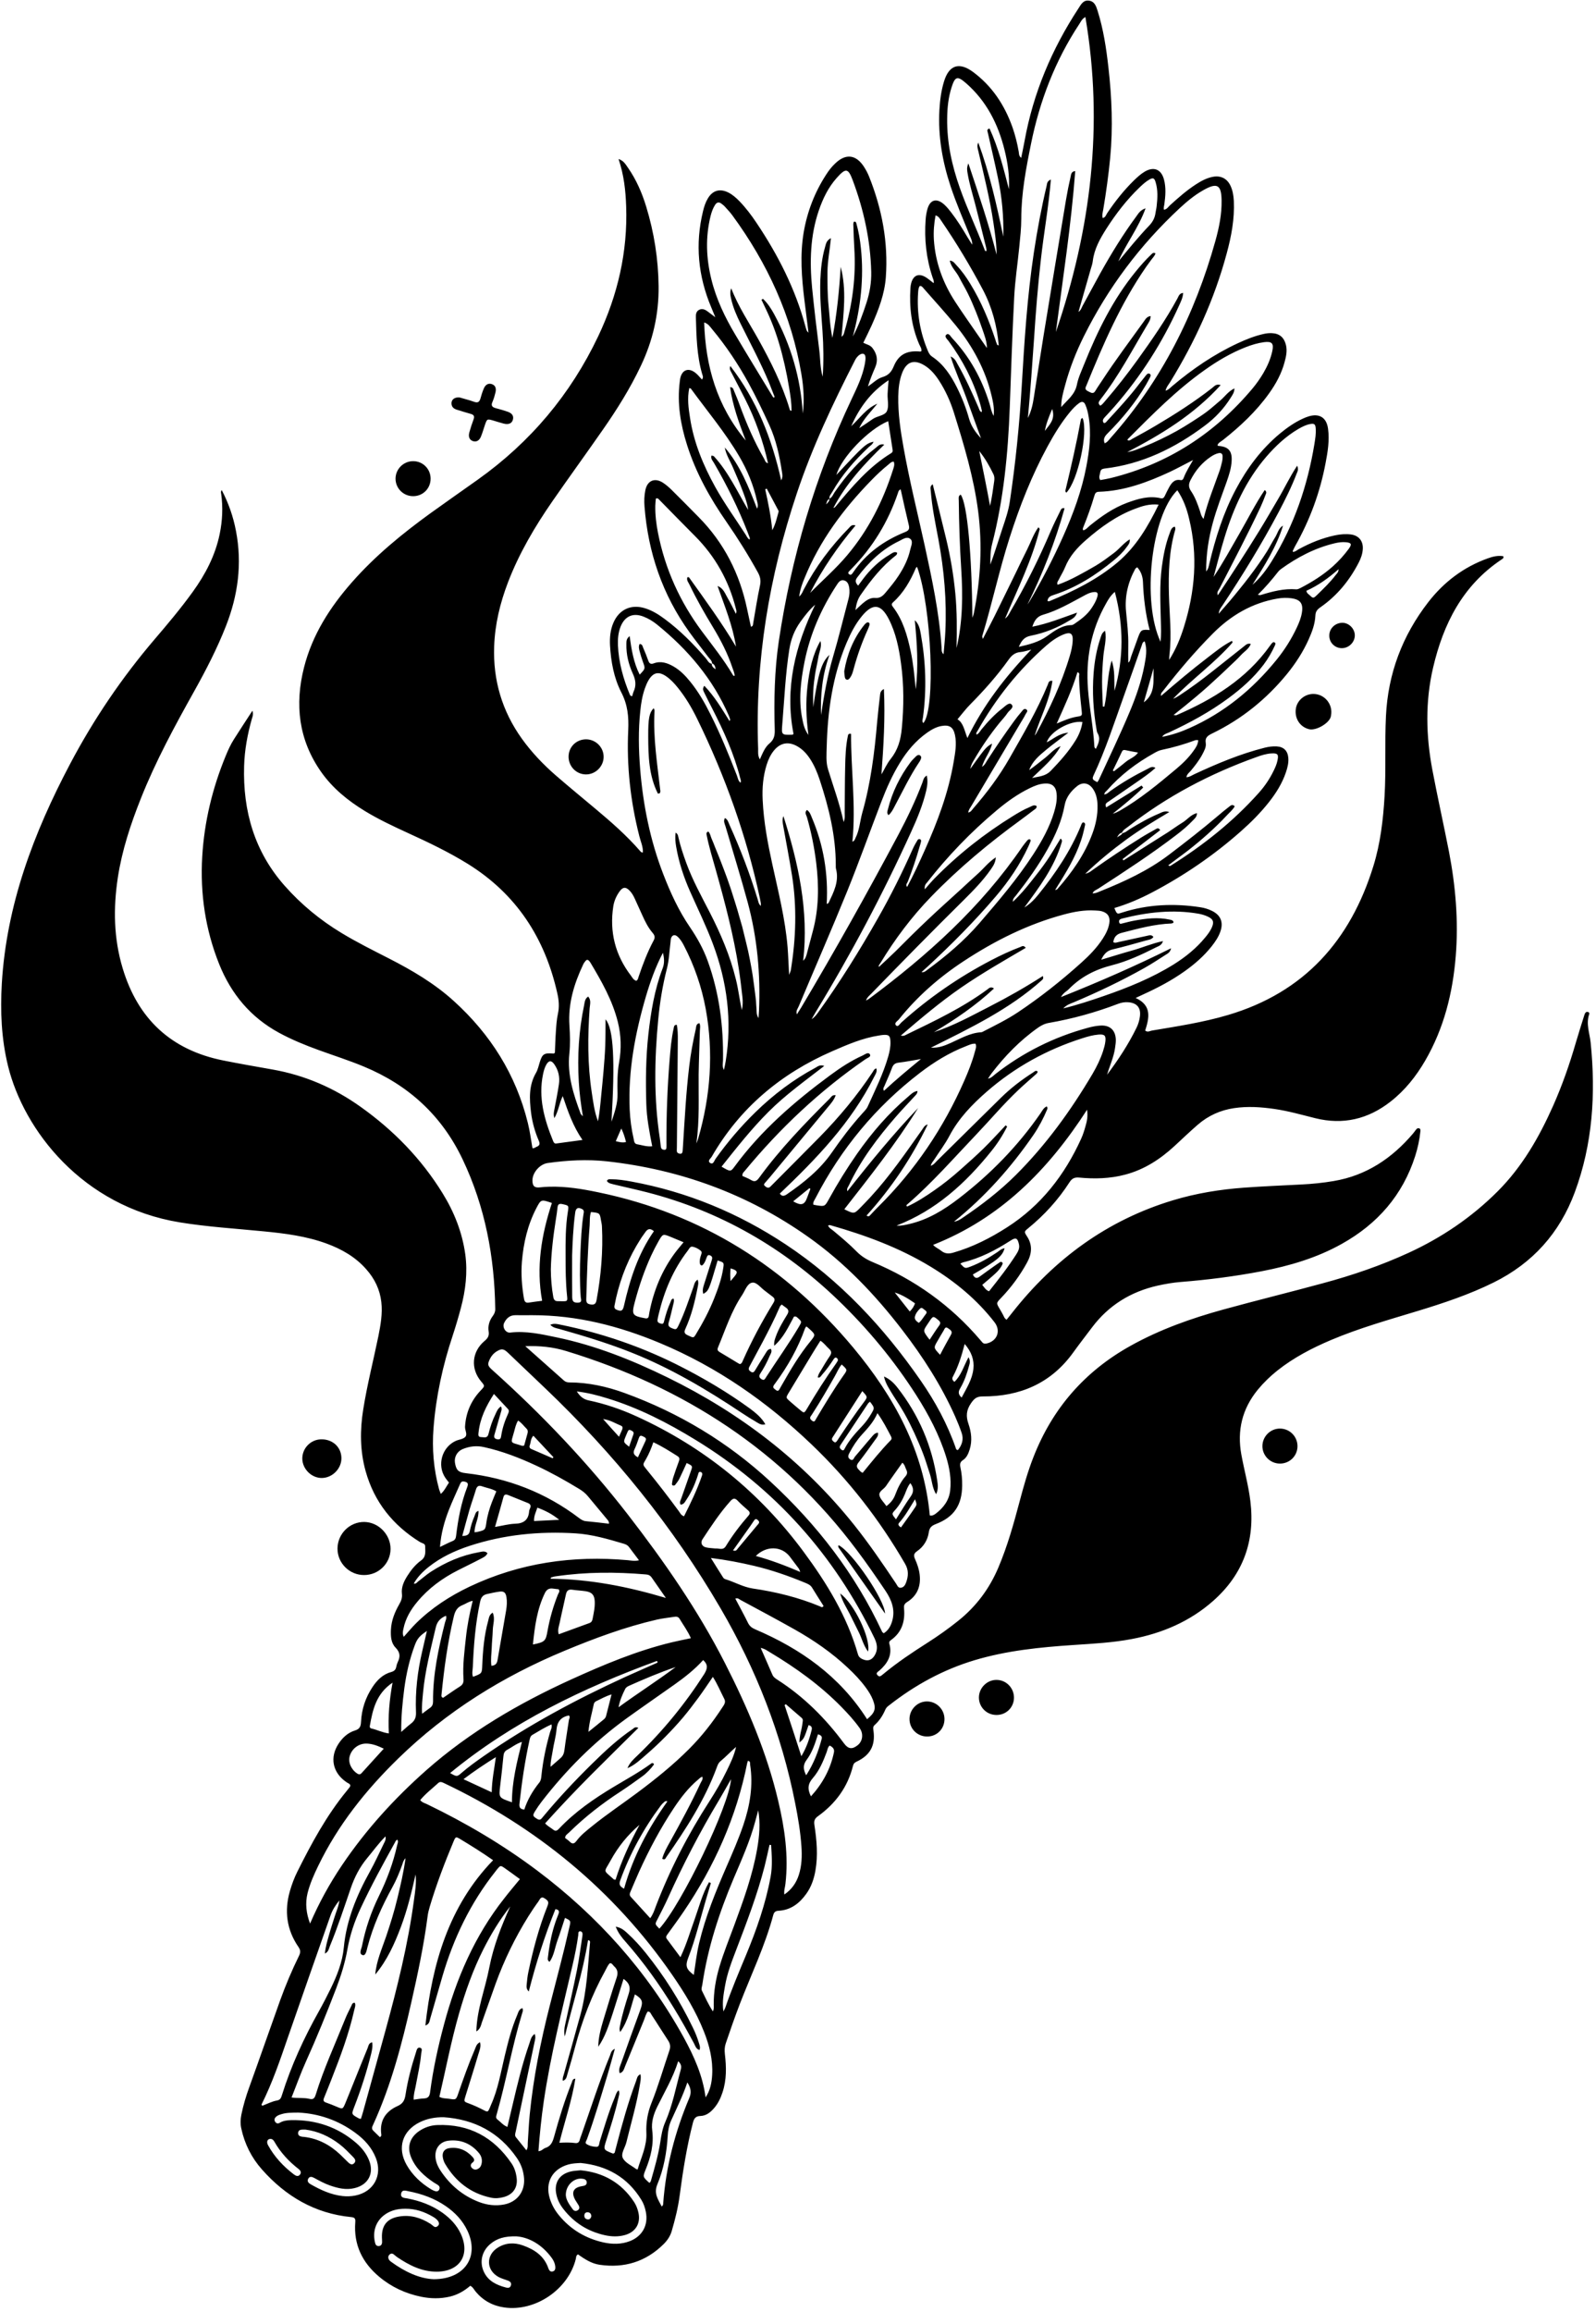 <?xml version="1.0" encoding="UTF-8"?>
<!DOCTYPE svg PUBLIC '-//W3C//DTD SVG 1.0//EN'
          'http://www.w3.org/TR/2001/REC-SVG-20010904/DTD/svg10.dtd'>
<svg height="3005" preserveAspectRatio="xMidYMid meet" version="1.0" viewBox="-2.0 0.2 2075.7 3005.3" width="2076" xmlns="http://www.w3.org/2000/svg" xmlns:xlink="http://www.w3.org/1999/xlink" zoomAndPan="magnify"
><g id="change1_1"
  ><path d="M924.1,862.7c-0.1-3.7-3-5.8-4.9-8.3c-8.1-10.8-16.7-21.4-24.6-32.4c-35.1-48.7-53.7-103.4-58.4-163 c-0.6-7.3-0.4-14.6,1.1-21.7c2.6-12.5,12.3-16.5,23-9.5c4.1,2.7,7.9,6,11.4,9.5c11.8,11.6,23.3,23.4,35,35.2 c33,33.4,53.3,73.6,62.9,119.3c1.6,7.7,3.3,15.4,5,23.1c3.3-0.7,2.6-3.1,3-4.8c2.9-16.3,5.3-32.6,8.8-48.8 c1.4-6.4,0.3-11.4-2.7-16.9c-12.5-22.6-26.1-44.4-40.8-65.6c-21.6-31.1-39.9-63.9-51.4-100.2c-8.5-26.7-13-53.9-9.5-82 c0.2-1.3,0.3-2.6,0.5-3.9c2.3-12.2,11.4-15.3,20.9-7c2.7,2.3,4.9,5.2,7.5,7.9c2.3-3,0.9-5.1,0.3-7.1c-7-24.1-7.5-48.9-8.2-73.7 c-0.1-3.7,0.2-7.5,3.8-9.6c3.9-2.3,7.7-0.9,11.1,1.6c2.8,2,5.6,4.2,10.4,7.8c-2.4-5.8-3.9-9.3-5.3-12.8 c-17.1-40.6-21.2-82.2-10.7-125.1c1.4-5.8,3.2-11.5,6.3-16.6c6.1-10.3,15.4-13.1,26.3-7.8c5.7,2.8,10.4,7,14.8,11.5 c8.3,8.6,15.5,18.1,22.1,28c28,41.7,50.6,86,63.7,134.7c0.5,1.9,1.1,3.8,1.8,5.7c0.2,0.5,0.8,0.9,2.2,2.5 c-1.9-14.9-3.6-28.6-5.3-42.3c-3.6-29.3-5.9-58.6-1-87.9c4.6-27.1,14.3-52.2,29.2-75.2c3.4-5.3,7.2-10.3,11.8-14.6 c13.6-13.1,26.9-11.7,37.2,3.9c2.7,4.1,5.1,8.6,6.9,13.1c16.8,42,25.1,85.6,21.8,130.9c-1.6,22-9.5,42.5-18.4,62.5 c-3.4,7.5-7.1,14.9-10.9,22.7c4.2,2.2,8.9,2.8,11.9,6.8c6,7.7,7.5,16,3.6,25.1c-3.5,8.1-6.8,16.2-9.5,24.8c6.6-4.1,11.8-10,19-12.1 c7.7-2.3,11.6-6.7,14.6-14c6.1-14.8,16.2-20.3,32.1-19.4c1.3,0.1,2.6,0.6,3.9-0.4c0.5-3.5-1.8-6.2-3-9.1 c-10-23.3-12.9-47.7-11.3-72.8c0.1-2.3,0.5-4.6,1.1-6.8c2.9-10.1,9.9-12.8,19-7.2c3.3,2.1,6.3,4.7,10.1,7.6 c0.7-3.1-0.7-5.3-1.4-7.5c-8.2-24.5-10.9-49.6-9-75.3c0.3-4.3,1-8.5,2.1-12.7c3.4-13.3,12.3-15.8,22.5-6.3c3.1,2.9,5.9,6.3,8.5,9.7 c7.9,10.2,14.7,21.1,21.3,32.3c1.7,2.8,3.5,5.6,6.1,9.8c0.2-4.8-1.3-7.5-2.4-10.2c-8.8-21.7-18.2-43.3-25.6-65.5 c-10.7-32.3-16.5-65.3-14.6-99.4c0.7-12.6,2.3-25,6-37.1c6.4-21.1,19.4-25.7,37.4-12.6c25,18.4,41.4,43.2,51.7,72.3 c3.6,10.3,6.2,20.9,8.1,31.7c0.4,2.5,0,5.4,3.2,7.9c1.5-7.6,3.1-14.8,4.4-22c11.3-62.4,35.5-119.5,70.1-172.3 c3.2-4.9,6.1-10.9,13.3-10.1c7.7,0.8,9.7,7.3,11.6,13.3c7.6,24.1,11.3,48.9,14.1,73.9c4.4,38.8,6,77.8,2.3,116.8 c-2.2,22.7-5.3,45.3-9.1,67.8c-0.6,3.5-1.8,7-0.7,10.8c3.6-0.6,4.3-3.9,5.8-6.2c10.3-15.4,21.8-29.9,35.1-42.9 c4.3-4.1,8.7-8.2,13.8-11.2c11.8-6.9,21.4-3.1,25,10.1c2.9,10.7,2,21.6,0.5,32.5c-0.3,2.3-1.2,4.4-0.6,6.9c3.9-0.3,5.6-3.6,7.9-5.7 c10.8-9.8,21.7-19.4,33.9-27.3c6.7-4.3,13.6-8.1,21.6-9.7c10.2-2,18.4,1.8,23,11c3.1,6.3,4.2,13.1,4.6,20.2 c1.1,23.4-3.2,46.1-9.3,68.5c-16,59.5-41.4,114.9-73.6,167.2c-2,3.3-4.8,6.2-5.9,11.1c4.1-1.2,6.3-4.1,8.9-6.2 c26.1-22,54.2-41.2,85.3-55.6c10.8-5,21.8-9.4,33.5-12c3.6-0.8,7.2-1.2,10.8-1c9.8,0.5,15.7,5.6,18.1,15.3 c1.9,7.7,0.2,15.1-1.8,22.5c-4,14.9-11.3,28.2-20.2,40.6c-16.7,23.3-37.4,42.7-59.8,60.4c-2.5,2-5.7,3.3-7,6.2 c-0.2,1.2,0.2,1.5,1.1,1.6c12.6,0.9,17.7,6.3,17.1,19c-0.4,9.7-3.4,18.8-6.6,27.9c-6.2,17.4-12.9,34.7-17.8,52.6 c-5.6,20.4-8.9,41.2-8.8,63.7c3-3.5,3.4-6.8,4.1-9.9c8-33.5,18.2-66.2,34.5-96.8c14.7-27.7,33.2-52.5,57.4-72.6 c9.2-7.6,18.9-14.4,29.8-19.4c2.4-1.1,4.9-2.1,7.4-2.9c14.2-4.3,23.5,1.5,25.4,16.2c2,14.9-0.4,29.7-3.2,44.3 c-7.2,38.3-20.5,74.4-39.8,108.4c-1.1,2-2,4.1-3,6.2c-0.1,0.2,0.2,0.6,0.4,1c3.1,0,5.2-2.3,7.7-3.6c14.9-8.1,30.4-14.4,47.1-17.9 c6.8-1.4,13.8-2,20.7-1.1c10,1.4,15.8,8.4,15.3,18.6c-0.3,6.4-2.4,12.3-5.3,17.9c-12,23.3-28.2,43.1-49.8,58.1 c-4.2,2.9-6.4,5.6-6.6,10.9c-0.5,10.7-4.2,20.7-8.5,30.4c-7.3,16.4-17,31.4-28.3,45.3c-26.7,32.7-58.9,58.7-96.9,77.2 c-5.7,2.8-10.2,5.1-8.9,12.9c0.8,5.2-2.2,10.2-4.6,14.9c-4.1,7.6-9.4,14.4-14.9,21c-2,2.4-5,4.2-5.7,8.4c4.1-0.2,7.1-2.4,10.2-3.9 c29.7-13.8,59.8-26.5,91.6-34.5c5.2-1.3,10.4-2,15.7-1.7c9.2,0.5,14.4,5.8,15.1,15.1c0.5,6.4-1.1,12.5-3.1,18.5 c-4.8,14.3-12.7,26.9-21.9,38.6c-11.1,14.1-23.7,26.7-37.1,38.5c-35.1,31-73.5,57.2-114.9,79c-15.8,8.3-32.1,15.3-49.3,20.4 c3.4,8.2,3.4,8.1,10,5.9c33.4-10.7,67.4-12.2,101.9-6.9c5.2,0.8,10.3,2.3,15.1,4.7c11.2,5.5,15,14.5,11.1,26.3 c-2.4,7.3-6.7,13.6-11.4,19.6c-10.1,12.8-22.3,23.4-35.6,32.8c-16.5,11.7-34.3,21.1-52.7,29.5c-3.2,1.5-6.4,3-10.7,5 c21.4,9.8,17.6,26,12.4,42.4c3.2,2.6,6,0.5,8.7,0c33.2-5.6,66.5-10.6,98.9-20.2c99.3-29.3,159.4-96.9,189.3-193.8 c9.1-29.5,12.7-60,14.5-90.8c2-34.7,0.1-69.4,1.8-104.1c2.7-55.2,21.3-104.5,55.1-148.1c20.3-26.1,45.8-45.5,77.2-56.8 c6.6-2.4,13.2-4,20.2-2.9c1.3,2.6-1,3.5-2.4,4.5c-50.4,33.7-75.5,83.5-88.8,140.5c-10.3,44.2-9.3,88.6-0.9,132.9 c6.7,35.4,14.6,70.5,21.5,105.8c8.7,45,12.6,90.4,8.9,136.1c-3.9,48-15.3,93.8-39.7,135.9c-11.9,20.5-26.4,38.7-45.2,53.4 c-29.2,22.8-61.7,30.5-97.9,21.5c-17.6-4.4-35.1-9.4-53.1-12c-17.4-2.5-34.8-3.7-52.3-1.1c-17.8,2.6-33.6,9.7-47.2,21.4 c-10.5,9.1-20.5,18.7-30.7,28.1c-18.5,17-39.1,30.4-63.7,36.9c-19.8,5.3-39.9,5.8-60,3.9c-6.2-0.6-9.6,1.2-12.8,6.3 c-14.6,22.7-32.6,42.4-53.5,59.5c-5.5,4.5-5.5,4.7-1.6,10.7c7.4,11.3,6.2,22.7,0.1,33.8c-9.2,16.9-20.6,32.3-33.9,46.2 c-6.3,6.6-6.4,6.5-1.6,14.5c1.4,2.3,2.6,4.6,3.9,6.9c1.3,2.2,1.8,5,4.9,6.9c2.3-2.9,4.8-5.9,7.1-8.9c55-70,123.6-120.5,209.4-146.4 c30.2-9.1,61.1-14.1,92.5-16.4c24.7-1.8,49.5-2.8,74.2-4.1c14.2-0.7,28.3-2.1,42.3-4.5c42.4-7.1,75.8-29.5,103.2-61.7 c1.5-1.8,2.8-3.7,4.2-5.5c0.9-1.1,2.1-1.7,3.5-1.4c2.1,0.5,2.1,2.4,1.9,4c-1.1,10.9-3.4,21.5-6.7,31.9 c-16.3,51.1-49.1,88.4-95.4,114.3c-32.6,18.3-68.1,28.7-104.6,35.7c-34.7,6.6-69.7,11.1-105,13.9c-10.2,0.8-20.3,2.6-30.3,4.8 c-34.8,7.9-63.5,25.5-85.1,54.2c-8.1,10.8-16.5,21.5-24.4,32.5c-29,40.4-69.5,57.5-118,57.3c-7.9,0-11,2.9-15.2,9 c-6.1,8.9-6.6,16.9-3.2,26.7c3.7,10.7,5.1,21.9,1.6,33.1c-1.7,5.5-3.9,10.8-8.8,14c-3.9,2.5-4.1,5.5-3.3,9.3 c1.7,7.8,2.4,15.7,2.3,23.6c-0.2,25.5-10.5,41.1-34.2,50.2c-5.7,2.2-8.3,4.7-9.2,10.7c-1.5,10.2-6.8,18.8-15.3,24.6 c-4.8,3.3-4.4,6.1-2.5,10.5c2.8,6.3,5.1,12.9,5.9,19.9c1.8,15.2-3.2,27.5-16.2,35.6c-3.9,2.4-4.5,4.7-4.1,8.7 c1.5,16.5-2.9,30.8-17,40.8c-1.8,1.3-2.8,2.6-2.1,4.9c4.2,14.8-2.5,25.6-13.1,34.9c-0.5,0.4-1.1,0.8-1.6,1.2 c-1.2,1.1-2.6,2.2-1.2,4.1c1.3,1.7,2.8,2.8,5,1.4c1.1-0.7,2.1-1.6,3.1-2.4c18.1-15,37.6-28,57.4-40.6c13.9-8.9,27.4-18.4,40.3-28.8 c23.2-18.6,40.3-41.6,51.9-69c11.8-27.8,19.9-56.7,27.6-85.8c5.2-19.5,10.6-38.9,18-57.7c24.8-63.5,66.9-111.7,126.5-144.8 c38.1-21.2,78.8-35.6,120.6-47.1c43-11.8,86.3-22.4,129.3-34.1c38.3-10.3,75.8-23.1,111.9-39.7c43-19.8,81.7-46,115.3-79.5 c32.1-32,54.2-70.5,72.5-111.6c11.8-26.6,21.4-54,29.5-82c3.5-12,7.4-24,11.1-35.9c0.3-0.9,0.7-1.9,1.2-2.7c0.8-1.2,2-1.6,3.4-1.3 c1.6,0.4,2.2,1.6,1.7,2.9c-4.5,12.7,0.7,24.9,1.9,37.2c6.7,66.3,2.7,131.3-20.7,194.4c-19.7,52.9-54.7,92-105.4,117.1 c-31.5,15.6-64.7,26.7-98.2,36.9c-38.2,11.6-76.7,22.4-113.6,38c-24.7,10.5-48.4,22.8-69.6,39.6c-9.3,7.4-17.9,15.7-25.5,24.9 c-20.3,24.8-27.2,53-21.4,84.5c3.7,20.1,9.2,39.9,11.7,60.3c6.4,51.7-9.3,95.3-48.4,129.8c-30.2,26.7-66.1,42-105.5,49.5 c-25.1,4.8-50.5,6.1-75.9,7.8c-43.6,2.9-86.9,7.2-129,19.8c-40.7,12.2-77.3,32.2-110.7,58.3c-2.1,1.6-4.2,3.2-5.3,5.8 c-3.3,7.7-7.7,14.6-14,20.2c-2.4,2.2-1.9,4.6-1.5,7.2c2.7,19.4-4.2,32.1-22.2,40.5c-2.8,1.3-3.8,2.8-4.5,5.6 c-6.9,27.5-22.8,48.9-45.5,65.2c-4.6,3.3-5.4,6.4-4.6,11.5c3,19.7,4.8,39.4,1.3,59.2c-1.9,10.9-5.4,21.2-11.9,30.2 c-8.8,12.3-20.1,21.1-35.9,22c-3.9,0.2-5.9,1.5-7,5.4c-10.7,40-28.7,77.4-43.6,115.9c-6.5,17-12.5,34.1-18.3,51.3 c-1.5,4.5-1.6,8.8-1.1,13.6c2,16.8,2.4,33.6-3.1,50c-2.4,7.3-5.6,14.1-10.6,20c-4.8,5.7-10.5,10.4-18.3,10.6 c-6.3,0.2-8.1,3.4-9.6,8.9c-8,31.1-13,62.7-17.2,94.5c-2.1,15.8-5.9,31.1-10.4,46.4c-1.9,6.5-5.7,12-10.4,16.7 c-23.2,23-51.2,31.6-83.4,26.9c-10.8-1.6-19.5-7.5-28.1-13.5c-2.8,1.5-2.3,4.1-2.9,6.3c-10,39.5-52.8,68.4-92.9,62.7 c-15-2.1-27.5-8.9-37.3-20.6c-2.1-2.5-3.3-5.7-7-7.6c-7.6,6.6-16.4,11.7-26.5,14.1c-12.5,2.9-24.9,2.7-37.3,0.2 c-20.5-4.2-38.9-12.7-54.9-26.2c-21.9-18.4-33.1-41.7-30.9-70.6c0.4-4.7-0.5-6.3-5.4-6.8c-47.1-4.6-85.1-27-116-61.9 c-13.6-15.3-22.6-33.3-26.9-53.4c-1.3-5.9-1.1-11.7,0.1-17.7c2.5-12.4,6.1-24.3,10.4-36.1c13.6-37.6,26.7-75.4,40.2-113 c7.1-19.6,15.2-38.8,24.4-57.5c2.1-4.3,2.2-7.3-0.7-11.5c-15.4-22.4-18.6-46.9-11.1-72.8c2.5-8.6,5.6-17,9.6-25 c18.5-37,38.1-73.3,64.6-105.5c1-1.3,2-2.6,3.1-3.9c1.9-2.3,1.6-4.1-1.1-5.5c-1.2-0.6-2.3-1.3-3.4-2.1 c-17.4-12.2-21.2-31.8-9.5-49.5c5.2-7.9,12.1-14.3,21.2-17.1c6.3-1.9,7.7-5.3,8-11.3c0.8-16.5,5.9-31.8,15.1-45.5 c6-9,13.5-16.4,24.3-19.3c3.6-1,5.7-2.9,6.4-6.6c0.4-2.3,1.1-4.5,2.1-6.6c3.4-6.9,2.9-12.4-3-18.5c-6-6.1-6.4-15-6-23.4 c0.6-11.8,4.9-22.6,10.7-32.7c2.5-4.4,4.3-8.5,3.6-13.9c-1-8.6,2.6-16.2,7.1-23.3c4.8-7.6,10.5-14.7,17.7-19.9 c7.2-5.1,5.4-12.2,5.4-18.8c0-3.3-4.2-3.7-6.7-5.2c-35.2-21.8-59.5-52-70.7-92.1c-7.4-26.5-7.5-53.5-3.1-80.6 c5.1-32,13.2-63.4,19.7-95.1c2.9-14.6,5.5-29.1,3.8-44.2c-1.9-16.4-8.7-30.3-19.5-42.5c-14.1-16.1-32-26.3-51.9-33.6 c-26.3-9.6-53.8-13.1-81.5-15.8c-36.5-3.6-73.1-5.8-109.3-11.7c-127-20.8-202.9-120-223.4-203.2c-8.7-35.4-10.2-71.2-8.1-107.3 c6.1-102.4,41.4-195.7,88.8-285.4c30.7-58.1,67.3-112.1,110-162.1c17.2-20.1,34.2-40.3,49.7-61.8c16.4-22.7,29.2-47.2,34.9-74.9 c3.6-17.3,4.4-34.7,2-52.2c-0.2-1.5-0.9-3.1,0.7-5c8.9,17,15,34.6,18.5,53.1c8.2,42.5,2.7,83.5-13,123.5 c-11.5,29.3-25.9,57.2-41.2,84.6c-25.5,45.6-50.4,91.4-69.7,140.1c-13.2,33.2-24.4,67.1-29.8,102.5c-6,39.7-5.4,79,6.3,117.8 c19.8,65.9,63,106.2,130.6,119.8c21.4,4.3,42.8,8,64.3,11.8c42,7.4,80.2,23.9,114.9,48.7c42.8,30.5,78.8,67.4,106.4,112.2 c15.1,24.4,25.5,50.7,29.5,79.3c3.2,23.7,0.4,46.8-5.7,69.7c-3.2,12.1-6.8,24.2-10.7,36.1c-13,39-21.7,79-24.9,120 c-2.1,26.9,0.1,53.5,7.2,79.6c0.5,1.9,1.4,3.7,2.3,6.1c4.9-4.3,7.2-9.8,10.6-14.7c-1.7-2.2-3.4-4.2-4.8-6.3 c-11-16.4-4.4-39.7,13.6-47.9c4.2-1.9,9.8-2.2,12.5-5.3c3-3.3-0.7-8.7-0.4-13.3c1.1-18.2,7.9-33.9,20.5-47.1 c5.4-5.7,5.4-5.7,0.5-11.5c-14-16.5-12.4-38.7,4.5-52.8c4.3-3.6,6.1-6.8,5.2-12.4c-1.1-7.1,0.9-13.8,5.2-19.7c2-2.7,3.4-5.4,3.4-9 c-0.9-67.9-13.1-133.3-42.5-195c-27.2-57.1-70.5-96.5-128.4-120.5c-19.2-8-39.1-14.3-58.6-21.4c-17.7-6.4-35.1-13.5-51.7-22.5 c-37-20.1-62.3-50.4-77.9-89.2c-18-44.9-24.9-91.6-22.1-139.8c2.7-45.3,13.2-88.8,30.4-130.6c3.1-7.6,6.5-15.2,11-22.2 c7.6-12,15.4-23.8,23.9-36.9c1.5,4.6,0.2,7.6-0.7,10.5c-5.7,20.1-9.5,40.6-10.1,61.5c-1.7,58.3,13.4,111.1,52.8,155.6 c21.4,24.2,46.1,44.5,73.7,61.2c20.1,12.2,41.1,22.6,62,33.3c30.1,15.4,59.1,32.4,84.3,55.3c47.8,43.3,80.8,95.6,96.3,158.5 c2.7,10.8,4.1,21.9,6,32.8c2.4,0.4,3.8-1.2,5.6-1.9c4.2-1.6,4.2-4.2,2.6-7.9c-5-11.6-8.4-23.7-10-36.2c-2.2-17.9-3.2-35.5,6.5-52.1 c2.4-4.2,3.4-9.3,4.9-14c3.2-10.2,5.6-11.8,16.5-11c0.9,0.1,1.9,0.5,3.1-1.1c0.4-8.8,0.6-18.4,1.3-27.8c0.5-7.6,1-15.2,2.6-22.6 c2-9,1.3-17.7-0.7-26.5c-16.1-72.1-53.3-129.4-116.8-168.7c-24.8-15.3-51-27.8-77.5-39.9c-19.2-8.8-38.4-17.8-56.4-28.8 c-21.9-13.4-41.6-29.4-56.5-50.5c-29.4-41.7-34.7-87.7-22.3-136.2c10.8-42.3,33.7-78,62.2-110.4c30.3-34.5,65.6-63.3,102.6-90.1 c20.4-14.7,41-29,61.5-43.6c68.2-48.6,120.5-110.7,156.4-186.3c25.3-53.4,38.4-109.6,36.3-168.9c-0.7-20.4-2.9-40.7-9.9-61.4 c6.7,2.2,9.2,7,12.1,11.1c10.9,15.6,18.4,32.8,23.9,50.9c10.3,33.7,15.7,68.1,16.1,103.4c0.4,36.4-7.5,70.8-23.1,103.5 c-13.9,29.4-31.1,56.8-49.7,83.4c-21.5,30.9-43.7,61.4-65.2,92.4c-23,33.2-43.5,67.9-58,105.8c-10.2,26.7-16.9,54.3-17.9,83 c-1.6,44.1,10.3,84.2,36.1,120.2c12.8,17.8,27.9,33.6,44.4,47.9c17,14.7,34.4,29,51.6,43.4c20.3,17,40.2,34.4,57.6,54.4 c0.8,0.9,1.5,2.2,3.8,2.1c0.3-7.6-3-14.4-4.7-21.4c-11.5-45.2-16.6-91.1-14.4-137.5c0.8-17.6-0.7-33.2-9-49.2 c-9.7-18.9-13.5-40-14.7-61.3c-0.5-10,0.4-19.9,4.4-29.2c7.5-17.5,23.3-24.6,41.4-18.8c9.3,2.9,17.4,8,25.1,13.7 c20.1,14.8,37.4,32.4,53.7,51.2c2.3,2.6,3.6,6.5,7.7,7.2c0,3.2,1.8,5.1,5.1,7.1C928.2,866.2,927.1,863.7,924.1,862.7z M1076.8,648.4c3.6-1.6,4.7-5.4,6.6-8.2c15.1-21.9,32.4-41.7,53.6-57.8c2.7-2.1,5.2-5.8,11.1-4.2c-26.2,25.1-49.8,50.9-66.2,82.3 c1.2-0.2,2-0.8,2.6-1.5c21.5-25.9,43.2-51.7,72.4-69.6c1.6-1,2.4-2.2,2.1-4c-1.9-12.5-3.9-25-5.8-37.7 c-25.8,10.5-61.2,47.6-67.4,69.9c35.4-38.1,38.7-41.1,48.3-43.2c-1.1,3.4-4.1,5.1-6.5,7.3c-18.3,17.3-34.8,36.1-47.3,58.2 c-1.6,2.8-4.2,5.2-3.5,8.9c-3.2,1.4-3.6,4.3-4.3,7.1C1074.7,653.5,1077,651.6,1076.8,648.4z M1457.9,1083.2 c3.8-0.5,6.4-3.2,9.5-5.1c12.4-7.6,25-14.8,38.4-20.4c3.5-1.5,7-3.9,13.1-1.9c-20,11.9-38.8,23.2-56.5,36.2 c-18,13.2-35.2,27.2-52.9,44.1c5.6-1.4,7.9-3.8,10.5-5.6c20.2-14.4,40.8-28,61.8-41.2c6.4-4,13.1-7.7,19.7-11.4 c1.5-0.9,3.5-2,5.5,1.5c-16.3,12.5-32.6,25-48.9,37.6c0.4,0.6,0.7,1.1,1.1,1.7c6.2-3.9,12.5-7.9,18.7-11.8 c6.4-4.1,12.9-8.1,19.3-12.2c6.7-4.2,13.4-8.4,20.1-12.7c6.4-4.2,12.5-8.7,18.9-12.6c6.1-3.7,10.6-10.2,18.6-12.2 c0.1,4.7-2.6,6.8-4.8,9.1c-6.8,7.2-14.4,13.6-22.3,19.6c-32.6,24.9-66.9,47.2-101.2,69.5c-2.6,1.7-5.9,2.5-7.5,6.1 c3.7,0.2,6.6-1.3,9.6-2.5c31.6-12.7,62.4-26.8,89.8-47.6c21.6-16.4,43-33,63.6-50.5c4.8-4.1,9.6-8.1,14.6-11.9 c1.9-1.5,4.1-3.8,7.4-0.7c-2.6,4.9-7.1,8.3-10.8,12.4c-3.8,4.2-7.8,8.1-11.8,12s-8.1,7.8-12.3,11.5c-4.2,3.8-8.4,7.4-12.7,11 c-4.3,3.6-8.7,7.1-13.1,10.6c-4.4,3.4-9,6.8-13.5,10.1c-4.1,3.1-8.2,6.1-12.3,9.2c1.6,1,2.3,1,2.8,0.7 c42.5-26.6,81.5-57.4,115-94.9c7.7-8.6,14.2-18.2,19.3-28.7c2.2-4.5,4.2-9,5.1-13.9c1.5-7.4,0-9-7.3-8.7c-7,0.3-13.7,2.4-20.2,4.8 c-60.4,21.6-116.6,51.1-167.3,90.8c-2.8,2.2-6.2,3.9-7.6,7.5c-2.7,0.4-4.1,2.1-6.5,6.1C1454.6,1086.2,1457,1085.6,1457.9,1083.2z M787.2,1535.3c1.6-2.7,3.7-2.1,5.5-2.1c9,0,17.8,1.4,26.5,3c72.5,13.3,139.2,41,200.5,81.6c70.7,46.8,127.5,107.6,175.6,176.9 c19.1,27.5,35,56.8,46,88.5c0.3,0.9,0.6,1.9,2.6,2c5.2-6.4,7.8-13.9,4.8-22.4c-2.5-7.2-5.3-14.2-8.4-21.2 c-18-40.3-41.7-77.3-68.6-112.2c-35.4-46.1-75.2-87.9-122.9-121.5c-78.5-55.5-166.1-87.4-261.5-98c-25.7-2.8-51.5-1.4-77.1,2.2 c-10.4,1.5-19.9,12.6-19.8,22.7c0,7.4,2.8,9.8,10.1,8.9c3.9-0.5,7.9-0.7,11.9-0.8c21.6-0.6,42.8,2.9,63.8,7.3 c134.7,27.9,244.4,97.3,331.9,202.3c52.6,63.2,91.4,133.4,99.2,217.7c2.5,0.8,5.2-0.4,7.6-2.2c10.1-7.7,17.4-17.1,18.9-30.2 c1.7-15.1-0.9-29.6-5.3-43.9c-8.9-28.6-22.8-54.9-38.8-80c-29-45.3-63.1-86.5-101.8-123.7c-70.7-68-153.1-115.5-248.3-140 c-14.4-3.7-28.9-6.8-43.4-10.3C792.9,1538.9,789.1,1538.7,787.2,1535.3z M962.8,1313.3c1.3-5.8,1.4-11.7,0.7-17.5 c-1.4-12.1-2.8-24.3-4.7-36.4c-6.7-43.2-17.8-85.3-29.6-127.3c-4.3-15.3-9-30.4-12.1-46c-0.4-1.9-0.9-4,2.1-4.9 c2.6,2.6,2.9,6.4,4.4,9.6c1.5,3.3,2.8,6.7,4.1,10.1c1.4,3.4,2.8,6.7,4.1,10.1c1.4,3.4,2.7,6.7,4,10.1s2.6,6.8,3.9,10.2 c1.3,3.4,2.6,6.8,3.8,10.2c1.2,3.4,2.4,6.8,3.6,10.3c1.2,3.4,2.3,6.9,3.4,10.4c1.1,3.5,2.2,6.9,3.3,10.4s2.2,6.9,3.2,10.4 s2,7,3,10.5c1.1,3.8,2.2,7.6,3.3,11.4c0.9,3.5,1.8,7.1,2.6,10.6c0.9,3.5,1.7,7.1,2.6,10.6c0.8,3.5,1.7,7.1,2.5,10.6 s1.5,7.1,2.2,10.7s1.4,7.1,2,10.7s1.3,7.2,1.8,10.8c0.5,3.6,1,7.2,1.5,10.8c0.5,3.6,0.9,7.2,1.4,10.8c0.4,3.6,1,7.2,1.3,10.8 c0.3,3.6,0.3,7.3,0.7,10.9c0.3,3.1-0.5,6.6,2.6,11.5c0.3-4.5,0.5-6.8,0.6-9.1c2.1-47.9-2.2-95.2-14.7-141.4 c-9-33.1-19.2-65.9-28.9-98.9c-1-3.3-3-6.6-0.7-10.7c3.7,1.9,4.5,5.7,5.9,8.8c14.3,31.6,26.7,64,36.8,97.2c0.8,2.8,1.1,5.8,4,8.3 c0-1.7,0.1-2.6,0-3.6c-0.4-2.3-0.8-4.6-1.3-6.8c-17.4-80.8-45-158.1-81.3-232.4c-7.1-14.6-15.3-28.5-25.6-41.2 c-4.4-5.4-9.1-10.5-14.9-14.5c-9.8-6.7-16.9-5.2-23,5.1c-2,3.4-3.5,7.1-4.8,10.8c-3.3,9.4-4.9,19.2-5.9,29.1 c-2.7,25.1-2.2,50.1-0.2,75.2c3.8,47,13,92.9,30.1,137c9.3,24.1,20.1,47.6,34.7,68.9c9.4,13.8,17.3,28,23,43.6 c15.2,41.9,20.7,85.2,20,129.6c-0.1,3.8-1.3,7.9,1.2,12.4c0.9-4.3,1.8-7.8,2.3-11.4c8.5-52.5,1.9-103.3-16.8-152.9 c-8.6-22.9-19.4-44.9-29.3-67.2c-8.4-18.8-14.8-38.2-18.3-58.5c-1-5.9-1.7-11.9-0.7-18.5c3,1.9,3.1,3.9,3.5,5.8 c2.6,11.6,6.4,22.9,10.5,34.1c8.1,22.1,19.5,42.7,30.2,63.5c14.4,28,26.7,56.8,34.2,87.5C958.4,1286.7,959.8,1300.1,962.8,1313.3z M1334.9,543.6c4.7-9.5,6.4-18,7.7-26.4c4.3-27.1,8.4-54.2,12.8-81.3c9.6-58.7,19.3-117.3,29.1-176c1.7-10.1,3.7-20.1,6-30.1 c0.6-2.7,0.7-6.7,6-7.2c-5.3,70.4-16.1,139.7-25.2,209.2c45.7-133.2,62.3-269,38.4-409.5c-4.6,2.6-5.9,6.1-7.8,9 c-31.6,47.8-51.7,100.2-63,156.2c-6.5,32.1-12.6,64.2-12.6,97.1c0,12.2-1.4,24.4-2.6,36.6c-2.1,21.7-5.5,43.3-6.6,65.1 c-2.5,47.9-4,95.8-5.8,143.7c-2.2,59.9-8,119.3-23,177.6c-2.2,8.6-2.3,17.6-2.2,26.5c5.7-15.6,10.5-31.4,15.7-47 c3.8-11.3,7.7-22.5,9.5-34.3c7.5-50,12.6-100.3,15.6-150.8c3.4-58.1,7.1-116.1,15.8-173.7c4.4-29.1,9.8-58,16.6-86.6 c0.6-2.4,0.2-6,5.5-8.1c-2.9,35.4-9.1,69.1-12.9,103c-3.9,34.2-6.7,68.4-8.9,102.7C1340.6,473.3,1338.3,507.6,1334.9,543.6z M698.2,2796.7c4.4-0.3,6.1-3.3,8.9-4.2c7.2-2.2,9.5-7.7,11.4-14.5c6.6-23.9,13.8-47.6,23.1-70.6c0.8-1.9,0.7-4.7,4.6-5 c-4.4,28.2-13.7,54.9-20.8,83.3c7.8-0.4,14.3-0.5,20.8,0.4c3.2,0.4,4.9-1.1,5.7-4.1c0.5-1.9,1.2-3.8,1.9-5.6 c12.3-34.9,23.5-70.2,37.6-104.4c1.1-2.7,1.3-6.3,6.2-8.4c-3.4,11.9-6.2,22.7-9.4,33.3c-8.5,28.1-16.8,56.3-26.8,84 c-0.8,2.1-3,4.9-0.9,6.3c3.8,2.6,8.6,3.7,13.1,3.8c3.9,0.1,3.5-4.1,4.3-6.7c6-19.2,11.7-38.6,19.5-57.2c1.3-3.2,2-6.9,5.1-9.6 c1.9,3.8,0.3,6.9-0.3,10c-4.1,18.7-10,37-15.8,55.2c-3.8,12-3.9,12,7.8,16.7c0.9,0.3,1.8,0.8,3.2-0.9c0.5-2,1.2-4.9,2-7.7 c7.5-28.8,15.4-57.4,25.8-85.3c1.2-3.1,1.3-7.1,5.7-8.8c1,4.8,0,9-0.7,13.2c-4.2,25.5-11.5,50.2-17.6,75.2 c-1.7,7-7.6,14.7-4.6,20.6c3.1,6.1,11.3,9.6,17.3,14.2c0.2,0.2,0.6,0.2,1.9,0.5c4.6-15.6,12.2-30.5,11.4-47.5 c-0.6-13.4,1.6-26.3,6.6-38.8c9-22.4,15.6-45.6,23.4-68.4c1.7-4.9,1-8.8-1.7-12.9c-7.3-11-14.2-22.3-21.5-33.3 c-1.1-1.8-1.8-4.4-5-4.4c-2.6,3.4-3.5,7.7-5.1,11.6c-8.2,19.8-16.1,39.8-24.4,59.6c-1.4,3.3-2.1,7.7-7,9c-1.9-5.2,0.7-9.5,2.1-13.6 c8.1-23.1,16.4-46,24.8-69c3.8-10.4,2.7-13.7-7.1-19.9c-5.4,16.3-8.3,33.7-19.1,48.9c-1.5-3.6-0.7-5.8-0.3-8 c2.7-14.3,7-28.2,11.4-42c2.7-8.4,0.6-13.8-6.8-19c-4.9,15.5-9.4,30.5-14.3,45.5c-4.9,14.7-9.5,29.7-18.6,42.7 c0.2-11.8,3.1-22.9,6.4-33.9c5.7-18.6,11.2-37.3,17.5-55.8c2.1-6.3,1.4-10.8-3.4-15c-1.6-1.4-2.4-4.1-5.4-3.9 c-2.8,2.7-4.2,6.5-6.1,9.9c-17.4,31.4-30,64.7-39.2,99.3c-3.1,11.8-6.5,23.6-10,35.3c-0.9,3.1-1.3,7-5.9,8.4c-0.5-3,0.3-5.1,1-7.3 c7.4-26.4,14.9-52.7,22.1-79.2c8.2-30.5,9.5-62,12.3-93.2c0.1-1.2,0.3-2.7-2.6-3.1c-6.7,42.4-20.1,83.3-30.2,125.1 c-1.3-5.2-0.7-10.2,0.4-15.2c5.2-23.9,10.7-47.7,15.5-71.6c2.9-14.6,4.7-29.3,7-44c0.4-2.4,0.3-5.3-2.4-5.8c-3.5-0.6-2.8,2.9-3,4.9 c-1.8,13.1-4.4,26.1-7.4,38.9c-13.7,58.9-28.7,117.5-37.5,177.4C702,2753.3,699.8,2774.6,698.2,2796.7z M617.4,2641 c0.7-28.8,11.6-55.5,16.9-83.2c5.3-27.5,15.6-53.7,27.2-79.3c-13.7,17.3-24.9,35.9-34.8,55.4c-13.6,26.9-23.6,55.2-31.9,84.2 c-10.2,35.6-17.1,71.9-25.5,107.9c4.4,2.4,8.8,1.9,13,2.6c8.7,1.4,8.8,1.2,11.7-7.3c6.6-19,13.3-38,21.3-56.6 c1.5-3.4,2.2-7.6,6.9-9.7c1.6,6-0.8,10.9-2.2,15.7c-5.4,18.4-11.2,36.6-16.9,54.9c-2,6.5-2,6.6,4.5,9s12.8,5.3,19,8.5 c5.7,3,5.8,2.9,8.4-3c0.5-1.2,1-2.5,1.5-3.7c9.2-20.4,12.7-42.3,17.9-63.8c4.3-18,8.9-35.9,16.2-53c1.4-3.4,2.2-7.6,6.7-8.9 c1.3,2.7,0.3,4.8-0.4,7c-13.1,43-20.6,87.4-32.9,130.6c-0.7,2.6-1.9,5.1,0.9,7.2c4.1,3.1,7.3,7.5,12.9,9.6 c2.3-9.6,4.4-18.5,6.5-27.5c6.4-27.3,12.9-54.7,22.2-81.2c1.4-4.1,2.1-8.9,6.8-12.1c1.7,4.3,0.4,7.7-0.3,11.1 c-8.1,38.5-16.2,76.9-24.3,115.4c-0.5,2.5-1.7,5.3,0.1,7.6c4.4,5.6,8.9,11.1,13.7,17.1c2.4-3.7,1.6-6.7,1.8-9.5 c0.9-12.2,1.3-24.4,2.5-36.6c4.8-48.1,14.2-95.4,26.2-142.2c8.7-33.9,17.8-67.7,25.5-101.9c1.9-8.3,1.9-8.3-5.8-11.9 c-3.2,9.7-6.2,19.5-9.7,29.1c-3.4,9.3-4.4,19.6-10.3,28c-2.9-1.7-2.4-3.8-2.2-5.6c0.7-5.6,1.4-11.1,2.4-16.7 c2.3-13,5.7-25.8,10.7-38.1c1.4-3.5,3-7.1-3.3-8.1c-14,34.7-25.3,70.3-34.7,107.1c-3.2-3.2-3-6.2-2.7-9.2c0.5-5.3,1-10.5,2.1-15.7 c6.1-29.1,13.7-57.8,24.7-85.6c2.3-5.7,1.6-7.2-3.3-10.5c-5.1-3.5-6.4,1.4-8.2,3.9c-4.7,6.4-9.1,13-13.3,19.7 c-17.2,27.6-31.3,56.6-42.4,87.2c-6.1,16.8-11.8,33.7-17.9,50.4C623.3,2633.8,622.1,2638.3,617.4,2641z M1018.1,2463 c9.6-6.6,15.5-15.1,18.8-25.4c3.9-12.1,4.3-24.7,3.4-37.3c-1.3-18.8-4.4-37.4-8.1-55.9c-17.7-90-50.9-174.2-97-253.3 c-62-106.3-138.9-201-227.9-285.9c-16.3-15.5-32.6-31-48.8-46.5c-5.5-5.3-8.4-5.6-14.7-1.7c-4,2.5-7,6-9,10.3 c-3.1,6.7-2.6,8.4,3.1,13.6c64.4,57.7,123.8,120,176.8,188.4c47.2,61,91.1,124.1,126.2,193c29.3,57.5,54.6,116.7,69.4,179.8 c8.3,35.2,13.4,70.8,9.2,107.1C1019.1,2453.5,1017.3,2457.6,1018.1,2463z M1378.3,529.4c7.7-9.1,17.8-16,20.4-29.2 c1.8-9.3,6.1-18.1,9.6-27c17.2-42.8,37.4-83.9,66.8-119.9c6.3-7.7,12.8-15.2,20-22c1.5-1.4,3-3.6,5.8-1.6c-1.2,3.5-3.7,5.7-5.6,8.4 c-2.1,3-4.3,5.8-6.4,8.8c-33.2,47.8-56.1,100.9-77.9,154.5c-0.1,0.3-0.2,0.6-0.4,0.9c-2.2,4.3,0.7,5.6,3.9,7.2 c3.2,1.6,5.7,3,8.2-1.2c2.8-4.8,6.2-9.4,9.2-14.1c17-26,35.7-50.8,53.8-76c2.1-2.9,3.9-6.6,8.9-7.1c0,4.9-2.5,8.1-4.4,11.4 c-19.6,32.9-37.4,66.9-61.1,97.3c-1.9,2.5-3.6,4.9,0.1,7.8c2.8-1.7,4.7-4.4,6.8-6.8c14.5-16.8,28.1-34.2,41.1-52.2 c18.7-26,37.1-52.3,52.4-80.5c1.5-2.8,2.4-6.7,7.4-7.1c-0.4,6.4-3.1,11.4-5.3,16.4c-21.6,47.9-49.5,91.8-84.1,131.4 c-4.1,4.7-8.4,9.3-12.7,13.9c-2.1,2.3-3.5,4.7-1,7.5c2.3,0,3.1-1.6,4.1-2.7c14.8-16,29.6-32,42.8-49.5c2.6-3.4,5.3-6.8,8-10.1 c1.3-1.5,2.9-3.1,5-1.5c1.7,1.3,0.7,3.1,0,4.5c-1.6,3.2-3.4,6.4-5.2,9.6c-13.7,23.2-30.7,43.8-49.6,62.8c-3.7,3.7-6.6,7.3-4.1,13.2 c3.6-1.4,5.6-4.6,7.9-7.2c66.1-74.2,109.5-160.6,136.1-255.8c4.8-17.2,8.4-34.7,8.1-52.7c-0.3-20.5-5.8-23.6-23.9-13.3 c-11.3,6.4-21.2,14.6-30.7,23.4c-51.6,48-93.2,103.4-124.6,166.5c-10.2,20.5-18.5,41.7-24.4,63.7 C1380.8,510.4,1378.1,519.5,1378.3,529.4z M401.1,2500.8c11.5-26.7,25.3-51.8,41.4-75.7c31.2-46.3,68.5-87.2,110.3-124.1 c56-49.3,119.8-86.5,187.4-117.3c42.7-19.4,85.9-37.6,131.7-48.6c8-1.9,16-3.5,24.6-5.3c-4.1-9.4-9.8-17-14.7-25.2 c-1.6-2.7-4.1-3.1-6.9-2.6c-7.5,1.2-15.1,1.9-22.5,3.6c-41.3,9.5-80.9,24.2-119.9,40.4c-80.7,33.5-153.8,78.9-216.6,140.1 c-42.2,41.1-78.5,86.5-104.3,139.9c-5.5,11.3-10.6,22.8-13.7,35C394.5,2474.6,396.2,2487.7,401.1,2500.8z M1262.7,803.3 c0.7-2.1,1.6-4.2,2-6.4c8.7-43.7,11.2-87.8,5.5-132.1c-5.7-44.1-18.5-86.5-31.7-128.7c-4.6-14.5-10.9-28.4-19.2-41.2 c-5.1-7.8-11-14.9-19.1-19.8c-13.5-8.1-23.2-4.8-28.9,10c-3.7,9.7-4.8,19.9-5,30.2c-0.4,22.6,2.9,44.8,6.9,66.9 c7.6,42.6,18.1,84.6,27.4,126.8c9.6,43.9,19,87.8,22,132.8c0.2,2.8-0.5,6,2.6,8.9c0.8-10.1,1.9-19.6,2.3-29.1 c2-40.5-1.6-80.5-9-120.3c-3.9-20.8-8.3-41.4-9.9-62.6c-0.2-3-1.6-6.3,2.5-9c5.9,24,11.8,47.3,17.4,70.7c5.7,23.5,9.7,47.2,12,71.3 c2.3,23.6,2.1,47.3,1.6,70.9c8-33.9,8.3-68.1,6.1-102.5c-1.9-29.7-2.9-59.4-3.2-89.1c0-2.7-1.1-6.1,2.5-7.8 C1256.1,654.9,1262,721.4,1262.7,803.3z M467.2,2754.7c1-3.2,2.1-6.3,2.9-9.4c9.7-35,19.4-70,29-105.1 c15.4-56.1,29.5-112.5,37.2-170.2c1.5-11,3.3-21.9,2.1-33.2c-5.2,23.2-10.8,46.2-19.2,68.5c-8.3,22-17.9,43.4-33.3,61.7 c1.5-17.6,8.7-33.4,14.2-49.6c5.5-16.3,10.6-32.7,14.6-49.4c4.1-17,8.1-33.9,10.6-52.2c-2.9,2.9-3.4,5.8-4.3,8.5 c-3.6,9.9-7.6,19.8-12.7,29c-13.8,25-25.4,50.8-32.6,78.5c-1,3.9-2.2,11.1-6.1,10c-5.5-1.6-1.7-7.9-0.9-12 c4.5-22.8,12-44.6,22.3-65.5c10.2-20.8,18.3-42.5,23.3-65.1c0.5-2.4,2.1-4.8,0.4-7.4c-1.9,0.5-2.5,2.2-3.2,3.6 c-15.5,28-30.9,56.1-44.5,85.2c-8,17.1-14,34.9-17.3,53.6c-3.1,17.6-8.4,34.6-14.8,51.3c-12.2,31.8-25,63.3-39,94.3 c-6.9,15.2-12.5,31.1-18.9,47.1c8.5,1.1,16.1,0,23.5,1.8c4.5,1.1,6.4-0.7,7.8-5c10.4-33.8,25.3-66,38.4-98.7c2.3-5.8,5.2-11.4,8-17 c0.9-1.8,1.3-4.7,4.7-4.1c1.3,3.3-0.2,6.4-0.9,9.6c-6.9,30.7-17.9,60.1-29.4,89.3c-3.3,8.3-6.5,16.6-9.9,24.8 c-1.3,3.2-0.5,4.8,2.8,5.9c4.7,1.6,9.3,3.5,13.8,5.4c7.8,3.3,7.8,3.3,11.2-4.6c1.9-4.6,3.8-9.2,5.6-13.8 c7.8-19.3,15.5-38.6,23.4-57.9c1.1-2.7,1.3-6.6,5.9-7.5c0.9,5.4-0.2,10.2-1.3,14.9c-5.8,23.4-13.2,46.3-21.9,68.8 c-3.8,9.9-4,9.8,5.2,14.9C464.8,2754.3,465.8,2754.4,467.2,2754.7z M1238.8,1588.3c4.7-0.6,8.3-3,11.8-5.4 c24.4-16.5,47.7-34.4,68.6-55.2c39.3-39.2,71.6-83.8,99.8-131.5c5.5-9.4,10.3-19.2,13.7-29.6c1.3-4.1,2.5-8.3,3-12.5 c0.9-7.7-1-9.6-8.8-9c-7.3,0.6-14.3,2.6-21.2,4.8c-46.2,14.7-87.9,37.7-124.5,69.6c-19,16.6-36.3,34.5-48.3,57.2 c-5.7,10.8-13.2,20.6-19.8,30.9c-1.5,2.4-3.8,4.4-4.5,8.1c3.8-1.3,5.7-4.1,7.9-6.3c27.8-27.3,55.5-54.7,83.3-82.1 c12.8-12.6,26.9-23.4,42-33c1.7-1.1,3.5-3.4,5.9-1c-0.4,1.8-1.7,2.9-2.9,3.9c-7.4,6.6-14.9,13-22.1,19.8 c-19.5,18.4-36.7,38.9-55.2,58.3c-29.2,30.6-57,62.5-89.1,90.2c-0.6,0.6-2.5,1.3-0.6,3.2c12.6-5.8,24.2-13.3,35.5-21.2 c11.7-8.1,22.8-17,33.4-26.4c10.4-9.2,20.8-18.4,30.7-28.1c9.9-9.7,19.1-19.9,28.6-29.9c0.6,0.5,1.3,1.1,1.9,1.6 c-5.7,11.4-12.6,22.1-20.6,32c-33.5,41.7-72.2,77-123.2,96.7c5.8,0.6,11.1-0.8,16.4-2c24.4-5.6,45.1-18.3,64.6-33.3 c40.9-31.4,76.6-67.8,106-110.3c2.4-3.4,4.1-7.6,8.4-9.3c1,1.4,1,2.6,0.5,3.9c-4.9,11.6-10.7,22.7-17.8,33.1 C1313,1517.9,1279.1,1556,1238.8,1588.3z M674.1,2443c-7-5.1-13.3-9.8-19.8-14.3c-5.5-3.8-5.6-3.7-10.1,1.8c-0.8,1-1.6,2.1-2.4,3.1 c-32,40.4-53.9,86-68.4,135.3c-5.5,18.7-10.7,37.4-16.2,56.1c-0.8,2.8-0.8,6.5-6.1,8.3c9.1-80.6,30.2-155,88.1-214.9 c-14.4-10.1-28.4-18.8-42.5-27.3c-6-3.6-6.2-3.5-9,3.1c-11.6,27.7-22.3,55.8-30.9,84.6c-1.2,4.1-2.3,8.3-2.8,12.6 c-4.9,37.7-12.8,74.8-21.2,111.9c-12.2,54.2-26.3,107.8-49.5,158.6c-0.4,0.9-0.8,1.8-1.2,2.7c-0.8,2.1-0.4,3.9,1.2,5.4 c3,2.9,5.9,5.8,8.6,8.4c2.5-1.4,1.9-2.9,1.8-4c-2.3-17.6,5.9-29.6,21.2-36.4c7.3-3.2,9.4-8,10.4-14.9c2.9-18.6,7.7-36.8,13.5-54.7 c0.9-2.7,1.5-6.9,5-6.3c4.2,0.7,2.1,4.9,1.9,7.5c-1.3,14.5-4.7,28.7-7.3,42.9c-1,5.4-2.8,10.7-2.5,17.2c5-0.6,9.2-1.5,13.4-1.6 c5.3-0.2,7.2-2.7,7.9-7.8c3.9-29.8,10.3-59.2,18.1-88.2c15.9-59.6,39.9-115.4,78.5-164.2C660,2459.9,666.6,2452.1,674.1,2443z M1354.3,1269c1.3,3.1,0,4.3-1.1,5.3c-42.3,37.9-93,62.2-144.4,87.8c10.1,0.6,17.8-2.6,25.5-6c12.9-5.7,25.2-13.2,39.9-14 c1.2-0.1,2.5-0.9,3.6-1.5c15-7.7,30.1-15.1,44.2-24.5c29.2-19.5,56.6-41.2,82.7-64.7c10.3-9.3,20-19.2,27.6-31 c4-6.2,7.3-12.6,8.5-19.9c1.4-8.2-1.8-13.5-9.8-15.7c-2.8-0.8-5.9-0.8-8.8-1c-13.7-0.8-27,1.6-40.1,5.1 c-47.1,12.6-90.1,34.1-130.6,60.7c-32,21-60.5,45.9-84.5,75.9c-1.8,2.2-6.7,4.6-3.5,7.8c2.5,2.4,4.8-2.1,6.8-3.9 c35.6-32,74.6-58.9,117-81c12.3-6.4,24.9-12.3,37.9-17.2c1.9-0.7,4-2.7,6.9,1.2c-28.6,16.8-57.2,33.1-84.3,51.8 c-27.2,18.8-52.4,40.1-78.2,62.2c4.2,1.1,6-0.7,8-1.6c36-17.4,72.1-34.5,104.5-58.3c2.2-1.6,4.4-4.4,8.7-1.3 c-23.9,22.3-50.4,40.2-78.2,56.8c25.5-8.3,48.8-21.2,72.4-33.3C1308.7,1296.6,1331.8,1283.5,1354.3,1269z M912.5,2158.2 c-11.2,12.4-23.9,22.3-37.1,31.7c-20.8,14.7-41.7,29.1-62.4,44c-42.4,30.6-78.9,67.3-110.8,108.6c-3,3.9-5.8,8-8.4,12.2 c-3.5,5.7-3,6.4,2.5,9.9c4.3,2.8,5.8-0.2,7.9-2.7c20.1-24.2,41.6-47.1,64-69.1c16.5-16.2,33.4-32,52.7-45c1.7-1.2,3.3-3.4,7.3-1.4 c-20.7,20.5-41.1,40.5-61.2,60.7c-20.5,20.6-40.5,41.6-60.1,63.4c3.2,3.7,7.2,5.5,10.4,8.1c3,2.5,5,1.6,7.5-1 c20.8-22.1,45.6-39.1,71.4-54.6c16.1-9.7,32.7-18.7,48-29.8c1.2-0.9,2.7-2.2,4.4,0.6c-4.3,5.9-9.5,11.4-15.6,15.8 c-9.1,6.6-18.2,13.1-27.6,19.3c-24.2,15.7-46.9,33.3-67.4,53.5c-2,2-5,3.3-5.1,7.1c2,1.6,4.2,3,6.1,4.9c3.5,3.5,5.9,2.6,8.7-1.1 c5.6-7.5,12.9-13.2,20.1-19c19-15.4,39.4-29,59-43.6c23.6-17.6,46.5-36,67.4-56.9c16.4-16.4,30.6-34.6,43.3-54.1 c2.1-3.2,4.8-6.5,2.5-10.9c-4.8-9.3-8.8-19.1-14.9-28.7c-6.5,9.5-12.5,18.5-18.9,27.2c-6.5,8.8-13.1,17.5-20.1,25.8 c-7.3,8.6-14.9,16.8-22.8,24.8c-7.7,7.8-15.6,15.2-23.9,22.4c-7.9,6.8-15.5,14.3-25.4,18.5c2.7-6.9,7.8-11.6,12.8-16.3 c33.3-32,62.3-67.4,87.2-106.3C917.8,2169.7,919.4,2164.6,912.5,2158.2z M690,1709.9c-7.3,0-14.5,0.1-21.8,0 c-7.2-0.1-11.7,4.1-14.6,10c-2.8,5.6,1.9,13.3,7.9,12.6c20.4-2.4,40.2,2,59.8,6.1c50.8,10.5,98.6,29.6,145,52.3 c94.6,46.3,176.3,108.8,242.3,191.3c19.6,24.5,37.3,50.5,54.8,76.6c1.6,2.3,2.5,5.9,6.3,5.4c3.7-0.5,5.5-3.4,6.7-6.6 c3.1-8.4,3.6-16.3-1.3-24.6c-33.2-57.3-73.4-109-121.3-154.8c-58.1-55.6-123-100.9-197.4-132C803.1,1723.9,748.1,1709.8,690,1709.9 z M1144.4,1006.9c4-6.8,7.2-14.2,12.1-20.2c9.4-11.8,13-24.7,14.4-39.8c2.7-28.2,2.8-56-1-84c-2.7-20-6.7-39.8-16-58 c-10.2-19.8-20.8-20.9-34.9-3.8c-8.7,10.6-14.8,22.6-20.1,35.1c-18.1,43-24.5,88.2-25.7,134.4c-0.2,9.9-1.2,20.2,1.7,29.6 c6.8,22.3,15,44.1,20.3,68.6c2-5,1.4-8.3,1.4-11.4c0.2-20.2,0.1-40.3,0.6-60.5c0.3-13.2,0.7-26.4,3.4-39.4c0.4-1.9,0.5-4.1,4.3-3.3 c-0.3,46.5,6.5,93,1.7,140.2c3.1-1.2,3.2-3.3,4.1-5c5.2-10.2,5.7-21.6,8.7-32.4c11-38.6,16-78.2,19.4-118.1c1-11.5,2.4-23,3.7-34.5 c0.3-3,0.5-6.2,5.1-8.5C1149.4,933.9,1147.1,970.3,1144.4,1006.9z M1203.4,1008.4c1.5,7.2,0.7,13.3-0.7,19.4 c-4.4,18.8-11.7,36.4-19.7,53.9c-36.7,80.7-78.2,158.8-124.3,234.5c-1.8,3-3.4,6-5.2,9c3.8-2.5,6.4-5.8,8.8-9.2 c28.2-39.2,53.7-80.1,77.5-122.1c16.7-29.3,31.7-59.4,45.4-90.2c1.7-3.9,3.9-7.6,6.1-11.3c0.7-1.2,2.1-1.9,3.4-1.2 c1.4,0.6,1.4,2.1,1.1,3.4c-0.4,1.9-1,3.8-1.6,5.7c-4.4,15.6-9.6,30.9-15.5,46c-0.8,2-3.3,3.9-0.9,6.9c8.4-15.6,15.7-31.5,22.8-47.4 c16.7-37.2,31-75.1,37.8-115.5c1.9-11.4,4.1-22.8,1.7-34.4c-2.2-10.5-7.2-13.8-17.8-11.9c-7,1.3-13,4.8-18.7,8.8 c-14.8,10.5-26.2,24.1-35.5,39.5c-9.7,15.8-17.2,32.8-23.8,50c-14.9,38.8-28.9,78.1-44.5,116.6c-20.4,50.2-42.1,99.8-63.1,149.7 c-1.2,2.9-3.9,5.6-2.3,10.2c2.2-3.5,4-6.2,5.7-9c43.9-73.8,85.9-148.7,126.3-224.5c11.8-22.2,22.6-44.8,31.5-68.3 C1198.9,1014.2,1199.1,1010.9,1203.4,1008.4z M1084.9,1424c-2.3,6.5-6.7,11.3-10.8,16.2c-25,30.3-50.1,60.6-75.2,90.8 c-1.7,2-3.5,3.9-5.2,6c-1.2,1.4-3.3,3-1,4.9c1.9,1.6,4.2,3.6,7,1.1c0.7-0.7,1.4-1.4,2.1-2.1c20.7-20.9,41.6-41.6,62.2-62.6 c25.5-26,48.8-53.9,68.9-84.3c1.2-1.8,2-4.3,4.9-4.9c1.3,4.3-1.2,7.7-2.9,11c-29.8,59.5-75.1,106.4-122.7,151.7 c2.3,3.6,5.2,3.6,8.8,1.2c22.4-15.4,43.5-32.3,59.2-55c12-17.4,24.8-34.2,39-50c2.6-2.9,5.7-5.8,7.3-9.3 c9.7-21.4,20.2-42.4,26.7-65c1.8-6.4,3.2-12.8,2.9-19.5c-0.3-7.6-2-9.2-9.8-8.6c-1.6,0.1-3.3,0.5-4.9,0.7 c-21.5,3.3-41.2,11.8-60.9,20.4c-66.9,29.1-120.2,73.6-156.9,137.2c-1.4,2.4-6.1,5.5-1.9,8.2c3.9,2.4,5.1-2.9,6.8-5.3 c15.6-21.9,32.9-42.2,52.1-60.9c23.3-22.7,49.1-42.2,77.8-57.6c3-1.6,5.8-4.5,11.6-2.4c-25.3,19.6-50.5,37.6-72.5,59.6 c-22.2,22.2-41.5,46.7-61.1,71.3c11.4,6.7,11.8,6.9,17-0.2c34.4-46.9,77.9-84.4,124.3-118.6c13.3-9.8,27.1-18.9,42.3-25.7 c3-1.4,7.3-5,9.4-1.4c1.9,3.2-3.5,4.6-6,6.4c-59.2,40.8-111,89.6-156.7,144.9c-1.4,1.7-3.5,3.1-3.2,6.7c3.4,1.6,7.5,3,11.1,5.2 c4.6,2.8,7.3,1.8,10.5-2.6c27.3-37.5,59.5-70.8,92.3-103.5C1079.3,1425.9,1080.6,1423.2,1084.9,1424z M915.6,2726.7 c6.1-9,8-19,8.6-29.2c1.1-19.5-3.5-38-10.6-56c-10.5-26.6-25.3-50.8-41.5-74.2C795.8,2457,695.7,2375.3,575,2318 c-2.6-1.2-4.8-2.1-7.2,0.1c-7.9,7.3-16.6,13.8-23.4,22.2c2.6,3.2,6,3.9,8.9,5.3c50.4,24.3,98.4,52.6,143.2,86.2 c78.7,59.1,143.1,130.8,190.8,217.2C900.6,2673.4,912,2698.5,915.6,2726.7z M1073.2,1175.3c1.4-0.7,2.2-0.9,2.4-1.3 c6.6-14,14-27.9,9.7-44.3c-0.4-1.6-0.3-3.3-0.3-4.9c0-38.1-9-74.6-20.8-110.5c-3.2-9.7-7.1-19.2-12.8-27.8 c-4.4-6.7-9.8-12.5-16.9-16.4c-11.4-6.3-21.8-4.2-30,5.8c-4.4,5.4-7.3,11.7-9.4,18.4c-4.7,15-6,30.4-5.2,46 c1.3,28.1,6.5,55.7,12.5,83.2c7.8,35.8,16.9,71.4,19.9,108c0.9,11.2,1.2,22.5,2,36c1.3-3.7,2.1-5.1,2.3-6.7 c6.6-40.7,7.9-81.5,1.5-122.4c-3.5-21.8-7.7-43.6-11.6-65.3c-0.7-4.1-1.3-8,0.4-12c19.4,61.2,33.2,123,25.7,188 c3.1-2.7,4-6.2,4.9-9.6c2.6-9.6,5-19.2,7.6-28.7c7.9-29.2,8.1-58.7,4.5-88.5c-2.5-20.4-6.5-40.4-12.2-60.1 c-0.8-2.6-3.4-5.9,0.1-9.1c3.9,2.6,4.9,6.5,6.4,10C1069.1,1098.8,1075.3,1136.1,1073.2,1175.3z M1196.5,1263.9 c3.6,0.6,5.2-1.2,7-2.5c24.8-18.2,48.3-37.9,68.5-61.3c24.8-28.8,49.5-57.7,70.2-89.7c11-17,20.8-34.6,26.7-54 c2.4-8,4.2-16,3.4-24.4c-1-9.7-6.3-14-16-13.2c-6.7,0.5-12.8,3-18.8,5.9c-15.9,7.7-30.1,17.9-43.5,29.2 c-33.3,27.9-63.3,59.1-90.1,93.3c-1.5,1.9-3.8,3.5-3.1,9.1c4.9-5.6,8.5-9.9,12.4-13.9c30.7-31.3,64.9-58.3,102.2-81.3 c7-4.3,14.1-8.6,21.8-11.7c2.8-1.2,5.7-3.6,9.1-1.3c0.3,3-2.2,4-3.9,5.3c-5.5,4.2-11,8.4-16.6,12.5 c-41.5,30.2-80.8,62.9-116.6,99.8c-25.4,26.2-47.2,55.2-66.1,86.4c-1,1.6-2.9,3.3-2,5.1c7.3-6.8,14.6-13.5,21.7-20.4 s14-14.1,21.1-21c7.1-7,14.2-13.8,21.4-20.6c7-6.6,14-13.1,21.1-19.5c7.3-6.7,14.7-13.3,22-20s14.5-13.5,21.9-20.1 c7.2-6.4,13-14.4,22.9-20.9c-0.6,7.8-4,11.9-6.8,16.1c-10.1,14.4-22.4,27-34.8,39.3c-40.7,40.2-80.8,81-120.6,122 c-2.3,2.4-5.2,4.4-6.7,8.8c2-1.1,2.9-1.6,3.7-2.1c76-56.4,145.9-119.1,199.7-197.9c1.9-2.7,4-5.3,6.1-7.8c1-1.2,2.3-2.4,4.2-1.6 c0.2,0.6,0.7,1.3,0.5,1.8c-0.9,2.5-1.9,4.9-3,7.3c-10.9,23.6-25.3,44.9-42.1,64.6c-27.7,32.5-57.7,62.7-89.1,91.7 C1201.8,1259.1,1199.1,1261.5,1196.5,1263.9z M681.1,1750.2c16.7,14.9,33.5,29.7,50.2,44.6c2.1,1.9,4.4,2.5,7.2,2.5 c24.7,0.1,48.5,5.3,71.6,13.7c71,25.8,134.6,64,190.1,115.4c60.5,56,110.2,120,145.1,195.1c0.4,0.8,1.4,1.2,2.1,1.9 c6.1-3.8,9.1-9.5,11-16c4.2-14.7-0.9-27.5-8.8-39.3c-12-17.8-24.2-35.5-37.1-52.6c-96.6-129.4-225-212.3-378.2-259 C717.1,1751.2,699.4,1749.5,681.1,1750.2z M1192.1,1440.6c-28.7,46.2-62.5,88.7-96,131.6c12.6,6.2,12.6,6.3,20.9-2.1 c4.4-4.5,8.8-9,13-13.6c25.2-27.3,46.1-57.8,67.5-88c1.8-2.6,3.1-5.7,7.1-6.5c-20.8,43.3-47.3,82.7-79.6,118.4 c3.1,2.1,4.3,0,5.5-1.3c3.2-3.3,6.3-6.8,9.6-10c48-47.5,85.1-102.5,112.2-164.3c5.3-12.1,10.2-24.4,13.6-37.2 c0.9-3.4,2.5-6.8,0.9-10.6c-4.7-0.4-8.5,1.7-12.4,3.2c-21.7,8.4-41.4,20.5-59.8,34.6c-57.6,44.1-102.7,98.6-136,163 c-1.3,2.6-3.4,4.9-2.8,8.4c1.2,0.3,2.5,0.6,3.8,0.8c11.1,1.7,11.1,1.7,16.6-8.2c11.2-20.3,23.3-39.9,36.6-58.9 c19.2-27.4,41-52.7,66.6-74.3c3.3-2.8,6.5-6.4,11.9-7.2c-0.1,3.7-2.3,5.3-3.9,7.1c-8,8.8-16.3,17.3-24.1,26.3 c-23.9,27.5-45.8,56.4-61.4,89.6c-0.9,2-3,3.8-1.8,7.4C1129.8,1511.1,1159.6,1474.7,1192.1,1440.6z M1042.1,537.7 c2.1-16.9,1.1-33.7-1.7-50.4c-12.7-76.5-44.3-144.9-89.9-207.1c-2.9-4-6.4-7.6-9.7-11.3c-1.3-1.5-2.9-2.7-4.5-3.9 c-3.3-2.6-6.1-1.9-8.3,1.5c-2.9,4.5-4.6,9.5-5.9,14.6c-6.8,27.6-5.7,55,1.1,82.4c6.3,25.6,17.6,49.1,31,71.6 c16,27,32.4,53.7,48.7,80.6c0.4,0.6,0.6,1.9,2.6,0.6c-2.3-5.9-4.7-12-7.1-18.1c-11-26.6-24.7-51.9-37.4-77.6 c-5-10.1-9.5-20.4-12-31.4c-1.1-4.6-2-9.3,0-14.2c9.1,23.7,23.1,44.5,35.3,66.3c16.1,28.9,30.9,58.4,40.5,90.2 c0.3,1.1,0.3,2.6,2.6,2.7c0.2-10.3-1.5-20.4-3.2-30.5c-1.6-9.8-3.5-19.5-5.7-29.2c-2.3-10-4.8-19.9-7.8-29.7 c-2.9-9.5-6.2-18.8-10-28c-3.7-9.1-8.2-18-12.4-27c0.7-0.4,1.3-0.7,2-1.1c6,5.6,10.4,12.4,14.3,19.5 C1026.7,448.8,1039.3,491.8,1042.1,537.7z M1334.4,786c0.9-1.4,1.9-2.7,2.7-4.1c16.2-27.3,30.7-55.5,43.7-84.5 c13.1-29.3,24.2-59.3,30.2-91c4-21.2,6.6-42.5,3-64c-0.9-5.6-2.1-11-4.4-16.2c-1.7-3.9-4.4-4.5-7.9-2.1c-4.6,3.3-8.4,7.4-12,11.7 c-11.4,13.8-20.7,29.1-29.2,44.7c-20.6,37.9-36.3,77.8-49.4,118.8c-13.5,42.2-22.7,85.5-35.6,127.9c-0.2,0.5,0.2,1.2,0.8,3.6 c5.5-10.7,10.5-20.2,15.3-29.8c4.7-9.4,9.3-19,14-28.5c4.8-9.8,9.6-19.6,14.4-29.4c4.6-9.5,9.1-19.1,13.9-28.5 c4.8-9.5,8.1-19.9,14.7-29c1.1,1.5,1.8,2.1,1.7,2.4c-10,40.2-28.4,77.1-45.1,116.4c4.2-3.3,5.5-6.7,7.2-9.7 c19.8-33.7,37.1-68.6,52.4-104.5c3.8-8.8,8.1-17.4,12.3-25.9c0.9-1.7,1.7-4.4,5.5-3.3C1370.6,704.4,1354.2,745.7,1334.4,786z M903.6,1486.7c0.8-2.1,1.8-4.2,2.4-6.4c16.1-55.5,20.2-111.7,9.8-168.6c-5.3-28.7-14.8-56.2-28.3-82.2c-2.3-4.4-4.8-8.7-8.7-12 c-3.2-2.7-6.4-1.9-7.9,1.8c-0.7,1.8-0.7,3.9-0.9,5.8c-1.5,11.5-1.8,23.2-4.7,34.3c-5.6,21.8-9.2,43.9-11.3,66.3 c-4.9,51.5-5.8,102.9,2.1,154.2c0.6,3.9,0.8,7.9,1.5,11.8c0.4,2.3,2.4,3.2,4.4,3.2c3,0.1,2.6-2.4,2.7-4.2c0.1-1.6,0-3.3,0-5 c-0.1-35.7,1.2-71.4,4.1-107c1.1-14.1,2.3-28.3,5.4-42.2c0.4-1.9,0.5-4.1,4-4.1c1.2,6.3,1.4,12.9,1.3,19.4 c-0.4,46.6-0.8,93.2-1.2,139.8c0,1.3,0,2.6-0.1,4c-0.2,3,1.6,4.1,4.2,4.4c2.7,0.3,3.2-1.7,3.4-3.8c0.2-2,0.3-4,0.4-5.9 c2.2-34.6,4-69.3,8.1-103.7c1.9-16.4,5-32.7,8.6-48.8c0.6-2.7,0.2-6.8,4.7-7.5c1.6,3.5,0.7,6.8,0.6,10.1 c-0.5,18.8-1.3,37.7-1.6,56.5C906.3,1426.6,908,1456.4,903.6,1486.7z M1624.9,837.3c-2.7,6.8-8.8,10-13,14.7s-8.9,8.9-13.4,13.2 c-4.8,4.6-9.5,9.1-14.4,13.6c-4.8,4.5-9.7,9-14.6,13.4s-9.9,8.7-15,13c-4.8,4-9.7,8-14.5,12c-4.8,3.9-9.7,7.8-15.6,12.5 c2.6,0.2,3.3,0.5,3.8,0.2c47.6-20.6,90.9-47,121.7-90.3c0.6-0.8,1.2-1.6,1.8-2.4c1-1.3,2.3-2.8,4-1.9c2,1,1,2.8,0.4,4.3 c-4,8.7-8.8,17-14.6,24.7c-12.9,17-28.7,31-45.8,43.6c-24,17.7-50.1,31.9-77.1,44.4c-2.9,1.4-6.5,1.9-9.1,5.8 c13-2.5,24.5-6.4,35.6-11.4c45-20,82-50.3,112.9-88.3c10.7-13.1,19.7-27.3,26.9-42.7c2.8-6,5.3-12.2,6.4-18.7 c2.1-12.1-1.8-17.5-13.8-19.1c-5.9-0.8-11.9-0.6-17.8,0.4c-33.1,5.7-60.6,21.8-84,45.3c-23.3,23.4-44.7,48.6-64.9,74.7 c-1.3,1.6-3.3,3-2.7,6.6c10.5-8.9,20.1-17.3,30-25.4c10.2-8.4,20.5-16.7,31-24.7c10-7.7,19.8-15.7,31.3-21.5c0.6,1.6,0.9,2,0.8,2.1 c-23.4,26.9-52.7,47.5-77.4,73.2c3-1.1,5.7-2.7,8.3-4.4c14.9-9.8,29.2-20.4,43.2-31.5c13.5-10.7,26.9-21.4,40.4-32 C1618.1,838.9,1620.3,836,1624.9,837.3z M986.2,987.4c3.7-8.2,6.6-15.9,12.7-20.9c5.7-4.8,6.9-10.2,6.7-17.3 c-1.1-38.7-0.4-77.2,5.3-115.6c16.4-109.5,47.4-214.5,94.7-314.6c6.9-14.6,14-29.1,17.1-45.2c1.5-7.6,1.5-12.5-1.6-13.6 s-8.1,2.4-11.1,8.3c-28.7,56.2-55.7,113.1-75.7,173.1c-36,107.8-54.5,218.3-50.3,332.1C984.1,977.8,983.3,982.2,986.2,987.4z M536,2058.7c3.2,0.8,4.1-1.5,5.5-2.5c5.6-4.1,10.7-8.8,16.5-12.6c19.3-12.5,40.1-21.6,62.9-25.6c3.6-0.6,7.7-2.2,11,1.3 c-1.9,4.3-5.8,5.7-9.2,7.5c-9.6,5.1-19.5,9.7-29.2,14.7c-20.3,10.3-38.3,23.4-52.9,41c-8.6,10.3-15.3,21.6-18,34.9 c-0.7,3.3-1.6,6.7,0.4,10.6c5.7-6.3,10.5-12.1,15.8-17.4c20.4-20.2,44.2-35.6,70-47.9c65.3-30.9,134.1-40.7,205.7-34.3 c4.3,0.4,8.8,1.6,14.5,0.1c-4.9-6.5-9-12-13.2-17.5c-1.7-2.2-4-3.2-6.6-4c-20.6-6.1-41.4-12.2-62.8-13.5 c-46.9-2.9-93.1,1.6-137.9,16.3c-19.2,6.3-37.5,14.9-53.4,27.6C547.6,2043.4,541,2050.1,536,2058.7z M1627,760.4 c10.3-8.8,18.3-19.6,25.4-31.1c29-46.7,46.3-97.7,55.2-151.7c1.1-6.9,2.3-13.7,1.7-20.7c-0.4-5.3-1.9-6.4-7-5.5 c-5.6,1-10.6,3.6-15.5,6.4c-16.2,9.5-29.6,22.1-41.8,36.2c-26.4,30.7-42.6,66.6-54.3,104.9c-5.2,16.9-9.5,34.2-14.2,51.3 c12.3-18.3,22.6-37.4,33.5-56.2c10.9-18.9,20.7-38.5,33-56.8c3.2,2.6,1.7,4.5,1.1,6.2c-2.1,5.6-4.3,11.1-6.8,16.5 c-16.8,35.6-35.1,70.4-53.1,105.3c-1.2,2.4-3.9,4.5-2.2,8.8c9.3-14.1,18.3-27.6,27-41.2c9-13.9,17.8-27.8,26.5-41.9 c8.5-13.8,16.6-27.8,24.8-41.8c8.3-13.9,15.1-28.7,24.9-43.5c2.1,5,0.4,7.6-0.6,10.1c-6.6,17.3-14.9,33.9-23.5,50.2 c-22.2,41.8-46.9,82-73.1,121.4c-1.8,2.8-4.4,5.3-4.8,10.7c5.4-6.2,9.8-11.2,14.1-16.2c4.5-5.3,8.9-10.7,13.2-16.1 c4.2-5.1,8.3-10.3,12.3-15.6c4.2-5.5,8.3-11.1,12.3-16.8c3.8-5.4,7.5-10.9,11-16.5c3.6-5.9,6.7-12.1,10.4-18 c3.3-5.2,4.3-11.9,10.3-15.3C1658.2,711.5,1642.5,735.7,1627,760.4z M1107.2,437.6c7.6-14.1,12.9-29,17.8-44 c4.2-13,6.4-26.3,6.1-40c-1-41-9.7-80.6-24-118.9c-6-16.1-9.1-16.4-20.8-3.3c-11,12.3-18,26.8-23.3,42.2 c-11.3,32.9-12.1,66.8-8.8,100.9c2.7,26.9,5.9,53.8,9.3,80.7c1.5,11.6,1,23.4,4.5,34.7c1.3-19.8,1.1-39.6-0.3-59.4 c-1.5-22.1-3.6-44.1-2.8-66.3c0.6-14.5,2.1-29,6.2-43c1.1-3.8,1.6-8.4,7.6-11.4c-1.5,15.6-4.4,29.7-4.5,44 c0,14.5-0.1,29.1,1.4,43.6c1.4,14,2,28.1,5,42c5.8-30.6,8.9-61.3,10.8-92.3c7.9,30,3.7,60.2,1.1,90.8c2.8-1.8,3.1-4.2,3.7-6.4 c10.5-35.5,15.2-71.6,12.9-108.6c-0.6-9.6-0.9-19.1-1.2-28.7c-0.1-2.1-0.4-4.4,0.9-5.9c2-0.1,2.5,0.8,2.8,1.7 c3.1,10.8,5,21.9,6.1,33.1C1121.8,361.9,1117.3,400,1107.2,437.6z M1464.4,572.3c2.6,1.5,4.5-0.6,6.3-1.6 c10.4-5.7,20.9-11.4,31.1-17.5c25-14.8,49.5-30.5,72.5-48.4c2.8-2.1,5.3-6.1,11.4-4c-34.7,38.3-77.1,64.1-121.5,87.1 c7.9-1.1,15.1-4.4,22.3-7.3c7-2.8,14-5.9,20.8-9.2c7.1-3.4,14.2-7,21.2-10.9c6.6-3.7,13.1-7.7,19.5-11.8 c6.7-4.3,13.4-8.6,19.7-13.3c6.1-4.6,11.6-9.7,17.5-14.6c5.9-4.9,10.2-11.8,18.4-15.7c-0.1,5.3-2.5,8.4-4.5,11.6 c-9,14.5-20.4,26.7-34.1,36.9c-39,29.2-81.5,50-130.5,55.7c-3,0.4-5,1.5-5.4,4.6c-0.5,3.4-2.6,6.8,0,10.4c4.8-0.9,9.3-1.6,13.8-2.7 c74.4-18.4,135.4-58.1,184.4-116.6c5.1-6.1,9.6-12.6,13.7-19.4c5.4-9.2,9.7-18.8,11.9-29.2c2.1-9.9-0.6-12.7-10.8-11.4 c-8.2,1.1-16.1,3.5-23.8,6.5c-19.2,7.5-36.8,17.9-53.5,29.8c-36.6,25.9-68,57.7-99.5,89.3C1464.8,571,1464.6,571.7,1464.4,572.3z M1310.2,246.1c1-17.1-1.5-34.1-5.6-50.7c-8.3-33.7-23.5-63.8-50.1-87c-11.2-9.8-14.3-9-18.8,5.1c-4.3,13.3-5.7,27.1-5.8,41 c-0.4,31.1,6.2,61,16.5,90.1c9.6,27.1,21.9,53.1,32.1,79.9c0.3,0.8,0.4,2.6,2.7,1.9c-0.2-1.6-0.3-3.2-0.7-4.8 c-4.7-18.9-9.4-37.8-14.3-56.6c-3.4-13.1-7.5-26-9.7-39.4c-0.6-3.6-1.5-7.3,1-13c13.6,40.7,26.6,79.2,36.7,118.7 c0-14-2.1-27.7-4.1-41.4c-4.7-31.4-12.4-62.1-19.6-93c-0.9-3.7-2.2-7.4-0.1-11.3c14.6,39.7,23.9,80.8,32.5,122.2 c0.7-25.9-1.7-51.4-7-76.6c-4.1-19.7-8.8-39.3-13.2-58.9c-0.4-1.7-1.7-3.9,2.3-5.1C1296.6,192.4,1303.2,219.1,1310.2,246.1z M955.2,840.8c-4.3-27.4-14.8-52.9-24-78.8c7.7,2.8,9.8,10,13.3,15.9c3.7,6.3,6.8,13,10.5,20.2c1.4-3,0.5-4.9,0-6.8 c-9.2-36.4-26.8-67.9-53.4-94.5c-15.6-15.6-31-31.5-46.6-47.3c-0.8-0.9-1.7-2.1-4.1-1.1c-0.2,2.8-0.6,5.9-0.7,9.1 c-0.2,11.9,1.2,23.7,3.5,35.4c9.3,47.1,28.6,89.7,57.3,128.2c13.8,18.5,28.3,36.5,40.1,56.5c0.4,0.7,1,1.6,2.3,1.1 c0-3.6-1.7-6.9-2.8-10.3c-6.2-18.6-15.1-35.9-25.2-52.6c-11-18.1-21.5-36.4-30.6-55.4c-1.4-3-4.3-5.9-2.8-9.9 c1,0.1,1.9-0.1,2.1,0.3C915.2,780.3,936.5,809.5,955.2,840.8z M1430.3,1247.8c14.2-4.2,27-8.3,40-11.9c13.1-3.6,25.7-9.2,40.4-12.3 c-1.9,5.6-5.7,6.5-8.8,8c-18.6,9.4-37.6,18.3-57.7,23.4c-21.7,5.5-40.5,15.1-56.1,31.1c-2.8,2.9-6.9,4.4-10.2,10.3 c49.6-19.8,96.4-40.2,143.3-63.5c-1.2,5.6-4.6,6.9-7.2,8.6c-8.9,5.7-17.7,11.5-26.9,16.7c-30,16.9-60.9,31.6-92.6,45 c-4.3,1.8-8.9,3-13.6,7.9c19.1-4.7,35.9-10.3,52.7-16.1c31.6-10.9,62.5-23.4,91-41.1c15.5-9.7,29.6-21.1,41.2-35.3 c3.2-3.8,6.1-7.8,8.2-12.3c3.5-7.6,2.1-11.5-5.8-14.9c-3.6-1.6-7.5-2.7-11.3-3.4c-33.5-5.8-66.4-2-99.1,6.2 c-0.6,0.2-1.3,0.3-1.9,0.6c-2.2,0.9-2.9,2.7-2.1,4.8c0.8,2.3,2.5,1.3,4.1,1c5.1-1.2,10.2-2.7,15.4-3.6c15.3-2.8,30.7-4.7,46.2-1.3 c2.1,0.5,4.7,0.6,4.9,3.9c-0.9,0.4-1.8,1-2.6,1.1c-22.3,0.8-43.6,6.7-65,12.2c-6.8,1.8-9.9,5.6-10.8,12.1c2.5,1.4,4.7,0.3,6.9-0.2 c12.2-2.7,24.5-5.4,36.7-8c2.9-0.6,6.3-2,8.6,1.5c-2.7,3.6-6.6,3.6-10,4.6c-14.3,4-28.6,8.1-43,11.5 C1438,1236,1433.9,1240.2,1430.3,1247.8z M1343.7,956.4c0.7-0.9,1.6-1.8,2.1-2.8c17.6-32.2,33.1-65.4,43.6-100.7 c1.9-6.3,3.4-12.8,3.8-19.4c0.6-9.7-2.8-12.2-11.8-8.6c-8.4,3.4-15.7,8.6-22.4,14.4c-36.4,31.8-66,69.2-89.7,111.2 c-0.7,1.3-2.3,2.6-1,4.7c3.1-1.5,4.4-4.6,6.4-7c8.2-10,16.9-19.4,27.2-27.3c3.5-2.7,8.5-8.1,11.6-5.1c4.2,4.1-2.7,7.6-5,11.1 c-3.1,4.7-7,8.7-10.6,13.1c-12.3,15.2-23.3,31.2-33.1,48.1c-1.7,3-3.8,5.9-4.8,11.6c5.3-7.3,9.2-13,13.4-18.5 c4.2-5.5,8.3-11.2,14.9-14.3c-2.2,10.8-10,19-13.1,30.2c3.8-2.5,5-5.6,6.7-8.3c11.3-17.5,23-34.7,35.3-51.5c2.9-4,6-7.9,9.2-11.6 c1.6-1.9,3.5-5.2,6.3-3.4c3.2,2,0,4.6-1,6.7c-1.7,3.6-3.9,6.9-5.9,10.3c-21.4,36.1-42.8,72.1-64.2,108.2c-1.6,2.7-3.8,5.2-4.3,9 c3.5-0.8,4.7-3.2,6.3-5.1c17.8-20.5,34.1-42.1,47.5-65.7c17.8-31.3,36.1-62.3,49.8-95.7c0.8-2,1.1-5.5,5.9-4.7 C1363.3,910.5,1351.3,932.6,1343.7,956.4z M499.3,2387.4c-9.2,9.1-16,18.9-23.6,27.9c-9.9,11.8-16.7,25-21.7,39.6 c-8.7,25.3-17,50.7-27.2,75.4c-1.3,3.2-1.6,7.1-6.4,9.5c0.8-8.7,3.1-16.2,5.2-23.7c2.2-8,4.8-15.8,7.3-23.7 c2.2-7.2,5.5-14.1,6.3-21.7c-4.9,6-9,12.4-11.5,19.6c-18.6,53-37.3,105.9-55.6,158.9c-10.1,29.4-20.1,58.7-34,86.5 c-0.4,0.7-0.1,1.3,1.2,1.8c6.1-2.3,12.2-5.6,19.1-6.8c4-0.7,5.1-3.6,6.1-6.9c12-38.3,28.7-74.5,48.3-109.4 c5.3-9.5,10.3-19.2,15.1-29c8.3-17,15.3-34.5,17.1-53.5c3.4-35.6,16.7-67.7,33.8-98.5c6.6-11.8,12.2-24.2,18.1-36.3 C498,2394.7,500,2392.3,499.3,2387.4z M793.2,1458.5c4-12,8.2-23.8,7.9-36.6c-0.3-13.6-0.4-27.2,2-40.5c3.2-17.8,2.7-35.5-1.7-53 c-7-27.9-21.1-52.6-35.7-77c-0.5-0.8-1.2-1.6-1.8-2.3c-1.4-1.5-2.9-1.5-4.2,0s-2.5,3.1-3.3,4.9c-11.9,25.1-19.8,51.1-17.9,79.3 c0.8,12.2,1.2,24.4-0.1,36.6c-2.9,27.5,5.3,52.9,14.7,78.1c0.3,0.8,1.2,1.4,2.9,3.3c-2.6-15.7-4.5-30.1-5.3-44.6 c-2-33.5,0-66.7,6.9-99.6c0.8-4,0.9-8.6,5.3-11.4c4.2,4.8,2.3,10.2,1.9,15.2c-2.6,36.7-2.8,73.3,2.8,109.8 c1.9,12.4,3.4,25,8.1,37.1c2-10.7,3-21.4,4-32.1c1.1-11.2,2.3-22.4,3.2-33.5c0.9-10.9,1.8-21.7,2.2-32.6s0.3-21.8,0.4-34.3 C796.1,1337.6,797.9,1379.4,793.2,1458.5z M748.1,1809c4.1,6.3,8.3,10.1,15.1,11.6c21.7,4.5,42.7,11.7,62.8,20.9 c87.5,39.9,159.9,98.6,217.1,175.9c30.2,40.8,56.6,83.8,70.7,133.2c0.9,3.2,2.8,5,5.6,6.3c6.8,3.2,12.1,1.8,16.1-4.6 c4.6-7.5,3.5-14.9-0.2-22.6c-52.4-108.5-129.7-194.6-232.4-257.5c-36.4-22.3-74.3-41.8-115.3-54.3 C775,1814,762.2,1810.7,748.1,1809z M1529.3,637.5c-34.1,33.6-46.4,145-21.8,197c1-9.5,0.6-18.1,0.4-26.6 c-0.6-23.5-1.8-46.9,1.2-70.3c2-15.1,4.8-30,10.3-44.3c1.3-3.3,2.1-7.5,6.5-8.5c1.1,1.7,0.9,3,0.6,4.3c-8,27.7-8.9,55.9-8.1,84.5 c0.7,25.7,3.8,51.5,0.7,77.3c-0.3,2.4-0.3,4.8-0.4,7.2c8.6-13.5,14.5-27.9,19.1-42.6c14.6-46.3,18.4-93.2,6.9-140.7 C1541.7,661.8,1537.3,649.4,1529.3,637.5z M1075,1593.4c1.3,3.3,4.4,4.7,6.9,6.8c10.4,8.7,20.8,17.3,30.3,27 c5.9,6,12.6,10.2,20.4,13.5c54.8,22.8,102,56.3,140.6,101.7c0.9,1,1.7,2,2.6,3c1.5,1.7,3.3,1.7,5.4,1.3 c13.8-3.1,18.9-16.5,10.3-27.6c-22.9-29.6-51.4-53-83.2-72.3c-40.4-24.5-84.2-40.7-129.4-53.6 C1077.7,1592.8,1076.3,1592.5,1075,1593.4z M789.9,1981c0.2-3.3-1.5-4.6-2.7-6.1c-8.2-9.9-16.5-19.8-24.7-29.7 c-3.2-3.9-7.1-6.9-11.4-9.5c-18.1-11-36.5-21.3-55.7-30.2c-21.9-10.2-44.3-18.9-68-24.1c-9.7-2.2-19.1-1.1-28.1,2.7 c-7.1,3.1-10.9,10.5-9.7,17.7c1.6,9.5,4.3,12.4,14.2,13.5c54.4,6.2,103.7,25.2,147.4,58.4c2.7,2,5.3,3.7,8.8,4 C769.8,1978.6,779.7,1979.8,789.9,1981z M816.8,827.1c2.5,17.9,5.2,34.6,13.1,50.1c7.5-7.8,7.4-7.8,4.3-16.3 c-1.7-4.6-3.1-9.4-4.4-14.2c-0.8-3-1.6-6.2,0-9.3c3.7,0.1,3.8,2.9,4.6,4.8c2.4,5.4,4.6,11,6.6,16.6c1.3,3.8,3.2,5.3,7.3,3.7 c9.2-3.4,17.6-0.5,25.5,4c8.7,5,15.6,12.1,21.9,19.9c10.5,12.9,18.7,27.2,26.1,42c13.1,26,24.1,52.9,34.6,80c1.2,3.2,1.6,7,4.7,9.3 c1-2.1,0.1-4-0.4-5.9c-8-31.6-21.3-61-36.1-89.9c-3.8-7.4-7.5-14.7-11.1-22.1c-1.1-2.3-2.1-4.6,0.5-8.1 c13.3,13.8,22.7,29.8,32.8,45.9c0.6-1.4,0.9-1.8,0.8-2c-0.5-1.6-0.9-3.2-1.6-4.7c-20.6-47.8-53.3-86.2-93.4-118.7 c-5.4-4.4-11.4-8-17.9-10.5c-13.5-5.2-24.1-0.5-29.6,13c-3.1,7.8-3.8,16-3.5,24.3c1,22.4,6.9,43.6,15.5,64.2 c0.6,1.4,1.5,2.1,3.1,1.9c0.6-1.8,0.9-3.8,1.7-5.6c3.8-8,2.8-15.5-0.9-23.5c-5.5-12.1-8.7-24.9-8.4-38.4 C812.8,834.6,811.9,831.1,816.8,827.1z M955.3,2271.1c-7.1,6.2-13.4,12.9-20.5,18.8c-2.4,2-3.5,4.8-4.5,7.6 c-15.7,42.6-40.1,80.2-65.9,117.1c-0.9,1.3-1.6,4.1-5.2,1.9c2.1-7.7,6.1-14.8,10.1-21.9c13.9-25.1,27.7-50.3,39.8-76.5 c1.2-2.5,3.5-4.9,2.3-8.2c-2.5,0.6-4,2.5-5.7,3.9c-12.5,10.5-22.4,23.4-31.4,36.9c-17.4,26.2-32.1,53.9-45.1,82.5 c-3.8,8.4-7.3,17-11,25.5c-1.1,2.5-2.1,4.9,0.1,7.3c8.4,9.2,16.7,18.3,25.3,27.8c3.8-5.2,5.4-10.3,7.2-15.2 c18.4-48,41.8-93.4,69.7-136.6c8.2-12.8,15.9-25.9,22.5-39.6C947.9,2292.4,952.8,2282.3,955.3,2271.1z M1411.9,1442.8 c-50.8,78.8-113.2,141.4-200.3,175.7c3.2,3.6,7.1,4.9,10.2,7.4c5,4.2,10,4.5,16.4,2.6c25-7.2,47.9-18.9,69.6-32.8 c44.2-28.3,75-68,96.5-115.4c2.3-5.1,4-10.5,5.5-15.9C1411.6,1458.2,1413.2,1451.8,1411.9,1442.8z M1273.9,569.9 c-6.4-17.5-12.8-35-19.1-52.6c-6.3-17.4-14.4-34.3-20.4-53.7c5.7,2.6,6.9,6.2,8.6,9.2c10.6,18.4,19.2,37.6,27.6,57 c1,2.2,1.3,4.9,4,6.2c0.2-0.8,0.6-1.5,0.4-2c-0.8-3.5-1.6-7.1-2.7-10.5c-8.7-29.1-22.6-55.6-40.6-80c-1.8-2.4-5.9-5.8-2.8-8.3 c3.2-2.6,5.4,2.4,7.4,4.5c23.1,24.5,38.8,53.2,48.7,85.3c1.5,5,2.2,10.2,5.4,15.9c1.1-9.7-0.8-18.1-2.7-26.2 c-8.1-34-24.5-64.1-46.3-91.1c-13.3-16.4-27.7-32-41.6-47.9c-1.5-1.7-2.7-3.9-5.5-3.8c-1.8,2.5-2,5.5-2.2,8.5 c-1.9,26.5,2.5,52,12.9,76.4c1.2,2.8,2.7,5.3,5.3,7c15.1,10.1,24.6,24.7,32.5,40.5c6.5,13,11.8,26.6,15.7,40.6 C1261.4,554.6,1266.9,562.5,1273.9,569.9z M920.1,2447c0.8,0.4,1.6,0.7,2.4,1.1c-2.1,7.2-4.3,14.4-6.4,21.6 c-7.5,25.3-13.5,51.1-23.1,75.7c-4,10.4-2.6,14.8,7.3,22.1c2.1-13.9,3.7-27.7,6.9-41.2c8.2-34.5,21.6-67.2,35.7-99.6 c7.8-17.9,15.6-35.7,21.9-54.2c8.6-25.4,12.9-51.2,8.8-78c-0.3-1.9,0.7-4.8-2.9-5.3c-0.3,1-0.7,1.9-0.9,2.8 c-14,70.3-42.7,134.4-82.9,193.5c-6.5,9.6-13.4,18.9-20.1,28.2c-1.5,2.2-3.7,4.2-1.6,7c5.6,7.6,11.3,15.2,17.7,23.8 c8-16.8,12.7-33.3,18.5-49.3C907.2,2479,911.4,2462.1,920.1,2447z M1505,656.2c-11.9-1.2-21.2,1.8-30.4,5.3 c-24.2,9-44.7,23.8-64,40.6c-11.6,10.1-21.6,21.2-27.4,35.7c-2.2,5.5-5.5,10.5-8.1,15.9c-0.9,1.8-2.9,3.6-1.5,6.7 c9.1-3.2,17.4-7.1,25.5-11.4c8.2-4.3,16.2-8.8,24.2-13.5c8.2-4.9,15.9-10.7,23.5-16.4c7.1-5.3,12.4-12.7,20.6-17.8 c0.6,5.2-2.4,7.8-4.4,10.6c-4.6,6.5-10.5,11.9-16.6,16.9c-23.3,19.2-48.6,35.3-77.6,44.7c-4.1,1.3-8,2.8-8.4,8.1 c1.1,0.1,1.8,0.4,2.3,0.2c31.8-13.1,62.5-28.3,89.1-50.7C1475.5,711,1490.9,685.1,1505,656.2z M894.4,504.7 c-2.8,13.4-1,26.2,1,38.8c4.9,32.1,17.2,61.6,32.8,89.8c11.9,21.4,26.2,41.2,39.5,61.8c1.5,2.3,2.5,5.1,5.2,6.6 c0.1-1,0.4-1.7,0.2-2.3c-0.9-2.5-1.9-4.9-2.8-7.4c-12.1-31.2-27-61-43.7-89.9c-1.6-2.8-4.6-5.5-3.3-9.7c1.4,0.4,2.6,0.4,3.2,1 c18.9,20.6,30.4,45.9,44.5,69.7c-1.2-9.9-5-19-8.5-28.2c-3.4-8.9-7.4-17.7-11.1-26.5c-3.7-8.8-9.1-16.8-10.8-26.5 c19.9,23.1,30.9,50.9,42,79.6c1.8-4.1,0.6-7,0-9.8c-4.6-20.8-12.6-40.3-23.4-58.6c-18.3-31.1-41.6-58.7-62.8-87.8 C896.2,505.1,895.8,505.1,894.4,504.7z M1037.4,775.7c3.6-3.2,4.5-6.4,6-9.3c15.4-29.5,35.2-55.8,58.4-79.5 c2.1-2.1,3.9-5.4,8.9-3.6c-23.2,27.4-42.9,56.3-59.1,87.7c16.2-16.5,33.7-31.6,48.5-49.3c27.4-32.6,46.2-69.8,59.1-110.1 c1.1-3.5,2.8-7.3,1.2-11.3c-3.4,0-5.1,2.4-7,3.9c-7.8,6.2-15,13-21.9,20.1c-36.5,37.4-67.4,78.7-87.2,127.6 C1041.3,759,1038.6,766.4,1037.4,775.7z M912.7,1682.2c-1.4-4-0.5-7.8,0.7-11.5c3-9.4,6-18.9,9-28.3c0.6-1.9,1.3-3.7,1.7-5.7 c0.5-2.3-0.6-3.7-2.7-4.6c-2.8-1.2-3.6,0.9-4.3,2.6c-1.2,3.1-2.1,6.3-4.3,8.9c-0.8,1-1.8,2.2-3.3,1.3c-0.7-0.5-1.2-1.5-1.3-2.4 c-0.6-3.7,0.3-7.2,1.5-10.7c0.6-1.8,1.5-4-0.3-5.6c-3-2.6-6.7-4.5-10.5-5.3c-3.5-0.8-4.8,3-6.5,5.2c-18.9,24.5-30.5,52.3-37.7,82.2 c-0.6,2.6-1.3,5.1-1.6,7.7c-0.5,3.6,2.4,4.3,4.9,5c2.8,0.8,3.3-1.7,3.7-3.5c2.1-8.3,4.6-16.5,8.2-24.4c0.9-1.9,1-4.7,4.2-4.7 c0.8,2.7,0.1,5.2-0.6,7.8c-1.9,7.7-3.5,15.5-5.8,23c-1.3,4.3,0.3,6,3.9,7.5c5.5,2.3,6.1,2.2,8.9-3.6c7.8-16.1,13.3-33.1,19.3-49.8 c1.1-3.2,1.5-7,5.5-9.6c1.5,4,0.6,7,0,10.1c-3.6,18.5-8.1,36.8-16,54c-2.1,4.5-0.9,6.4,3.3,8.3c7.3,3.4,7.3,3.7,10.4-1.3 c9.1-15,17.3-30.4,23.8-46.7c5-12.6,9.6-25.3,11.7-38.8c1.3-7.9,1.2-7.9-7.2-10.5C919.8,1677.9,919.8,1677.9,912.7,1682.2z M1437.9,1397.3c14.6-19.4,27.8-39.5,38.4-61.2c2.2-4.5,3.6-9.3,4.3-14.2c1.6-11.4-3.5-17.8-14.9-18.8c-4.7-0.4-9.2,0.4-13.6,2.1 c-29.1,11.1-59,19.4-89.6,24.7c-5.4,0.9-9.9,3.1-14.3,6.2c-23.5,16.5-43.2,36.8-60.6,59.5c-1.5,1.9-2.7,4-4.6,6.9 c4.8-1.2,6.9-3.9,9.4-5.9c36.1-28.2,76.3-48.3,120.6-60.3c5.4-1.5,11-2.6,16.5-2.9c12.2-0.7,19.4,6.1,19.8,18.3 c0.1,3.6-0.5,7.2-1,10.8C1446.6,1374.6,1441.4,1385.6,1437.9,1397.3z M1125.7,2235.1c10.5-8.6,12-13.7,7.6-25.1 c-2.2-5.6-5.3-10.6-8.8-15.4c-7-9.7-15.2-18.3-23.9-26.4c-20.8-19.6-44.2-35.7-69-49.7c-23.3-13.1-46.9-25.7-70.5-38.4 c-1.9-1-3.5-3.1-6.8-1.7c5.6,10.6,11.3,20.9,16.5,31.5c2.1,4.2,5,6.5,9.2,8.3C1039.2,2143.5,1090.1,2179.1,1125.7,2235.1z M574.9,2752.5c-10.8-0.1-21.2,1.7-30.9,6.4c-22.9,11.2-29.9,33.4-17.3,55.6c7.7,13.5,18.8,23.8,32,31.8c1.7,1,3.5,1.8,5.4,2.4 c2.1,0.6,4-0.1,5-2.1s0.6-4.1-1-5.4c-1.7-1.5-3.9-2.4-5.8-3.7c-12.6-8.4-23.6-18.3-29.6-32.5c-5.8-13.7-1.9-26.3,10.5-34.6 c7-4.7,14.9-7.4,23.3-7.7c41.5-1.6,73.4,15.7,96.6,49.7c4,5.8,6,12.5,6.8,19.5c1.4,12.2-4.9,21.2-16.8,24.4 c-5.5,1.5-11.1,2-16.7,0.8c-26.5-5.6-45.9-20.9-59.6-43.9c-1.5-2.5-2.5-5.5-3-8.4c-1.2-6.6,2-11.2,8.5-12.1 c12-1.7,22.1,2.6,30.2,11.5c2.1,2.3,3.4,4.8-0.2,7.4c-2.5,1.8-2.9,4.7-0.6,6.9c2.7,2.7,5.9,2.7,9,0.4c2.3-1.6,3.2-4.1,3.7-6.8 c0.8-4.9-0.5-9.2-3.6-13c-10.3-12.4-23.7-17.9-39.5-16.1c-12.1,1.4-18.8,11.4-16.8,23.6c0.9,5.7,3.2,10.7,6.4,15.5 c12.4,18.7,28.9,32.5,49.9,40.6c10.7,4.1,21.8,5.4,33.1,3.2c16.7-3.4,26.8-16.7,25.6-33.8c-0.7-9.8-3.9-18.8-9.5-26.8 C647,2772,614.8,2755.3,574.9,2752.5z M967.9,572.9c-9.1-23.6-17.1-45.7-20.4-69.4c4,0.2,4.2,2.6,4.9,4.3 c2.7,6.4,5.4,12.8,7.7,19.3c8.8,23.9,18.8,47.3,31.6,69.3c1.2,2.1,1.6,5.4,5.1,5.9c-5.9-27.3-16.6-57.5-30-83.9 c-5.7-11.2-11.6-22.3-17.3-33.4c-1.2-2.4-3.3-4.7-1.7-9c34.4,44.4,54,94.2,66.2,148.7c2.3-4.5,1.5-7.8,1-11 c-3.2-21-7.6-41.6-16.5-61c-8.4-18.3-17.1-36.5-26.8-54.2c-13.7-25-29.4-48.6-47.7-70.5c-2.6-3.1-4.8-6.9-10.2-8.6 C915.6,476.3,930.2,527.6,967.9,572.9z M1370.3,1157.3c1.7-0.6,2.4-0.7,2.7-1c19.1-21.7,35.7-45,45.8-72.4 c4.4-11.8,7-24.1,6.7-36.8c-0.2-7.7-1.6-15.2-6.1-21.6c-5.3-7.6-13.3-9.1-20.5-3.3c-7.9,6.3-14.3,14.5-16.1,24.4 c-3.8,20.9-12.2,39.7-22.5,57.9c-11.8,21.1-25.9,40.7-40.8,59.7c-1.6,2.1-4.3,3.9-4.2,8.3c9.3-8.6,16.7-17.5,23.9-26.5 c7-8.8,13.9-17.6,20.3-26.9s11.9-19.1,17.9-28.8c2.7,2.2,1.8,3.8,1.4,5.3c-9.5,31.9-29,58-48.5,84.3c7.4-4.5,13.2-10.5,18.5-17.1 c22.1-27.4,41.6-56.3,55-89c0.2-0.6,0.4-1.3,0.7-1.9c0.8-1.4,1.4-3.3,3.5-2.3c1.4,0.6,1.5,2.1,1.2,3.4c-0.8,3.9-1.7,7.7-2.7,11.6 c-6.1,22.6-17.6,42.6-29.8,62.3C1374.7,1149.9,1372.8,1153.2,1370.3,1157.3z M984.1,2353.6c-1.3,4.7-2.6,9.4-3.8,14.1 c-6.9,26-18,50.4-28.4,75c-18.7,44.3-33.5,89.7-40.5,137.4c-0.4,2.6-1.7,5.4-0.6,7.8c4.4,9,8.5,18.1,14.3,27 c1.7-3.4,1.1-6.1,1.1-8.7c-0.1-16.7,2.6-32.9,7.3-48.8c5.4-18.4,12.7-36.1,19.3-54.1c12-32.5,23.9-65.1,29.9-99.5 C985.6,2387.2,987.1,2370.5,984.1,2353.6z M1214.8,280.2c-2,10.6-2.8,20.9-2.2,31.5c1.9,29.4,11.7,56.1,27.6,80.6 c9.7,14.9,20.1,29.5,30.2,44.2c3.7,5.4,7.5,10.8,11.2,16.1c0-8.6-3.1-16.2-5.7-23.9c-2.7-7.8-5.5-15.6-8.6-23.2 c-3.2-7.9-6.6-15.9-10.4-23.6c-3.6-7.4-8-14.5-11.7-21.8c-3.6-7-10.2-12.5-11.9-21.1c4.6,0.3,6.3,3.5,8.5,5.8 c7.1,7.4,13,15.8,18.3,24.5c14,22.9,24.3,47.5,32.7,73c0.4,1.3,0.6,2.6,1.3,3.7c0.6,1.1,0.2,3.2,2.9,3.1 c-2.3-25.4-8.7-49.5-20.5-72c-16.4-30.9-34.4-60.9-54.2-89.8C1220.4,284.8,1219.3,281.5,1214.8,280.2z M1065.8,929.7 c3.9-25.5,8.3-50.8,15.6-75.6c7.4-25,13.5-50.4,20.2-75.6c1.3-4.8,1.6-9.8,0.8-14.8c-0.7-4-2.3-7.9-6.7-9c-4.7-1.1-7,2.2-9.3,5.7 c-20.4,31-35,64.4-42.2,100.8c-4.7,24.1-7.8,48.3-2.9,72.8c1.4,6.8,2.5,13.9,8.1,21.6c-3-22.5-3.6-42.9-1.2-63.3 c2.4-20.5,6.4-40.6,16.8-58.9c2.2,7.4-1.5,13.9-2.6,20.7c-1.2,7.5-3.1,14.9-4.3,22.4c-1.1,7.2-2,14.4-2.4,21.7 c-0.4,7.1-0.1,14.3-0.1,21.4c6.4-43.4,10.8-58.8,21.2-68.1C1067.3,877.9,1065,903.6,1065.8,929.7z M1452.6,340 c13.1-15.8,25.9-31.7,40.1-46.5c4.6-4.8,7.3-10,8.2-16.4c0.4-2.9,1.2-5.8,1.5-8.8c1.2-10.6,1.8-21.1-1.4-31.5 c-1.6-5.2-3.3-5.8-7.9-3.3c-4.9,2.8-9,6.6-13.1,10.5c-16.5,15.9-30.4,33.9-42.8,53.2c-8.4,13.2-16,26.6-17.9,42.5 c-0.4,3.6-1.7,7.1-2.7,10.5c-5.2,18.4-10.5,36.7-15.9,55.5c3.2-2.2,4-5.4,5.5-8.2c7.8-14.2,15.4-28.5,23.2-42.6 c14.2-25.4,29.4-50.2,46.7-73.6c2.6-3.5,4.7-7.8,11.9-10.3C1478.6,296.9,1462.7,316.8,1452.6,340z M987.3,2142.4 c5.5,12.5,10.4,23.6,15.2,34.8c1.4,3.3,4.1,5,6.9,6.8c34.1,21.9,62.2,50,86.2,82.4c5.5,7.5,10.6,8.3,17.9,2.5 c6.5-5.2,7.8-14.8,2.6-22.2c-7.1-10-15.4-19-23.9-27.7c-27.5-28-59.1-50.7-92.7-70.8C996,2146.2,993,2143.6,987.3,2142.4z M860.1,1238.8c-9.5,18.2-16.3,37.1-22,56.4c-14.1,48.1-23.4,96.9-21.2,147.4c0.6,12.9,2.3,25.7,5.2,38.2c0.6,2.7,0.6,6.3,4.5,6.9 c6.3,1.1,12.5,3.4,19.6,2.6c-3.7-18.8-7.2-36.9-7.7-55.4c-0.9-30.1-0.6-60.2,2.7-90.1c3.3-29.2,8-58.2,18.6-85.9 C862.3,1252.5,861.9,1245.6,860.1,1238.8z M825.4,1275.2c2.3-1.1,2.4-3.3,3-5c5.5-16.3,11.6-32.4,19.7-47.5 c2.1-3.9,1.4-6.5-1.3-9.7c-6.1-7.1-10.1-15.4-13.9-23.9c-3.2-6.9-6.3-13.8-9.4-20.7c-1.8-3.9-3.9-7.7-7-10.7 c-4.7-4.7-8.3-4.5-12.3,0.7c-4.4,5.9-7.4,12.5-8.6,19.8c-5.2,33.4,2.5,63.6,23,90.4C820.4,1271.2,822,1274.2,825.4,1275.2z M960.3,1773.5c2.5-0.8,3-2.7,3.8-4.5c11.5-25.9,24.9-50.9,39.7-75c2.1-3.4,2.3-5.8-1.2-8.3c-3.2-2.3-6.2-4.9-9.4-7.2 c-5.6-3.9-11-11.8-16.9-10.9c-6.6,1-9.2,10.3-13.2,16.2c-14.1,21-21.7,45-31.3,68c-1.4,3.4-0.1,4.7,2.4,6.2 c7.7,4.5,15.2,9.2,22.9,13.8C958.1,1772.5,959.3,1773,960.3,1773.5z M1448,769.6c-6,5.3-8.7,10.3-11.4,15.1 c-19.7,34.7-26.6,72.2-23.5,111.7c1.9,24.4,6.8,48.4,8.2,72.8c0.1,1.5-0.1,3.2,2.1,4.4c3.1-6.6,6.5-13,2.1-20.4 c-0.8-1.4-1-3.1-1.3-4.8c-4.2-24.2-5.7-48.6-3.8-73.1c1.2-15.5,3.9-30.8,8.9-45.6c1.1-3.2,1.7-6.9,6.1-9.5 c2.1,11.8-1.4,22.3-2.3,32.8c-1,11.2-1.7,22.4-1.7,33.6c0,10.7,0.7,21.4,1,32.1c0.7,0,1.3,0.1,2,0.1c4.3-19.7,3.7-40.3,9.5-59.9 c4.6,13,3.1,26.3,3.7,39.4C1459.6,856.1,1459.7,813.7,1448,769.6z M1187.8,806.5c5.5,5,6.7,11.6,7.8,17.9 c6.5,36,7.8,72.2,2.8,108.5c-0.3,2.4-1.7,5,0.5,7.3c16.2-18,10.8-151.1-8.1-203c-0.5,0.4-1.3,0.6-1.5,1.1 c-7.2,16.9-16.1,32.6-29.9,45c-2.3,2-1.7,3.8,0,5.9c13,17,18.6,36.9,23,57.4c3.5,16.4,5,33,6.6,49.6 C1192.7,866.3,1190.7,836.5,1187.8,806.5z M922.5,2025.5c6,9.6,10.9,17.6,16,25.5c0.6,1,2,1.9,3.1,2.2c11.9,3.6,22.8,10.1,35.4,12 c30.1,4.4,59.5,11.6,87.6,23.3c1.2,0.5,2.7,2.2,4.5-0.6c-4.9-7.8-10.1-15.8-15-23.9c-2.3-3.7-6-5-9.6-6.5 c-21.3-8.8-43.1-16.4-65.6-21.7C961.1,2031.6,943.1,2028.1,922.5,2025.5z M1634,773.4c2.3,0.3,2.9,0.6,3.5,0.4 c15.2-4.7,30.5-8.8,46.6-7.5c1.8,0.1,3.8-0.9,5.6-1.8c15-7.8,29.2-16.7,41.9-28c7.7-6.9,14.5-14.4,20.6-22.7c4.4-6,3.7-8-3.3-8.7 c-5-0.5-10,0.2-14.7,1.3c-25.8,6.1-48.8,18.2-70.1,33.6c-1.3,1-2.6,2.1-3.6,3.4C1652.5,753.6,1644.2,763.4,1634,773.4z M1482.8,1021.4c0.7,0.9,1.4,1.7,2.1,2.6c-12.4,12.1-25.9,23.1-39.6,34c3.3-0.8,6.2-2.3,9-3.8c26.5-15.2,49.9-34.6,73.2-54.1 c8.6-7.2,16.7-15,23.2-24.3c2.8-3.9,5.5-7.9,5.8-13.4c-1.7,0-2.7-0.3-3.6,0c-14.3,5.3-28.8,9.5-43.7,12.6c-3.6,0.7-6.8,2.4-10,4.2 c-23,12.8-43.7,28.4-61.2,48.3c-1.4,1.5-3.4,2.7-3.8,5.5c3.8-0.4,5.7-2.9,8-4.5c15.3-11,31.6-20.4,48.5-28.8 c2.9-1.4,5.9-4,10.2-1.2c-8,7.2-16.2,12.7-24.2,18.3c-12.2,8.5-24.5,16.9-36.7,25.3c-2.3,1.6-5.6,2.8-3.2,7.7 C1452.3,1040.2,1467.5,1030.8,1482.8,1021.4z M753.1,2812c-5.4,0.3-10.7,0.5-15.8,1.9c-21.1,5.9-30.8,23.4-24.3,44.4 c2.5,8,6.5,15.2,11.8,21.6c15.2,18.6,34.8,30.2,58.1,35.4c11.4,2.5,23,2.6,34.2-1.7c16.3-6.3,24.3-21,20.8-38.1 c-1.1-5.6-2.9-10.9-5.9-15.7C813.9,2830.3,786.9,2815.4,753.1,2812z M1549.8,598.2c-10,5.1-19.8,10.5-29.9,15.3 c-29.5,13.7-59.7,25-92.7,26c-4,0.1-4.9,2.2-5.8,5.2c-4.1,13.9-9,27.6-14.5,41.1c-0.5,1.2-0.9,2.5,0,3.8c3.7-0.8,5.9-3.9,8.6-6.1 c14.9-12.1,30.6-23.1,48.8-29.8c14-5.1,28.2-9.4,43.4-5.8c3,0.7,4.2-0.8,5.3-3c1.7-3.6,3.4-7.1,5.3-10.6c3.3-6,7-11.5,15.2-10 c2.5,0.5,3.4-1.2,4.2-3.2C1540.8,613,1545.5,605.9,1549.8,598.2z M847.7,1875.1c-2.9,8.3-5.8,15.3-9.6,21.9 c-4.4,7.7-4.9,6.5,1.6,14.5c14.2,17.4,27.9,35.2,41.2,53.3c1.7,2.3,2.8,5.3,6.7,6.5c8.5-17,16.9-34.1,23.1-52.2 c0.3-0.9,0.7-1.9,0.6-2.9c-0.1-1.4-1-2.4-2.5-2.6c-1-0.2-1.9,0.2-2.3,1.3c-0.7,2.2-1.3,4.4-2.1,6.6c-3.4,10-7.9,19.6-13.8,28.4 c-1.8,2.7-3.4,6.3-7.6,6.2c-1.6-3.3,0.2-5.6,1-8c4.1-11.8,8.3-23.7,12.5-35.5c2.4-6.8,2.4-6.8-5.5-10.5c-3.2,6.9-6.2,13.8-9.5,20.5 c-1.5,2.9-3.5,5.5-5.6,8.1c-0.4,0.6-1.8,0.8-2.7,0.6c-1-0.2-1.4-1.3-1.3-2.3c0.4-2.6,0.7-5.2,1.5-7.7c2.4-7.2,4.8-14.4,7.5-21.5 c1.1-2.9,1-4.9-1.8-6.7C869.3,1887,859.4,1880.5,847.7,1875.1z M715.7,1564c-14.2-4.8-14.2-4.8-20.4,7.1 c-11.2,21.7-16.6,45-18.6,69.2c-1.3,16.2-0.1,32.2,2.7,48.2c0.7,4,2.3,5.7,6.5,5c5.5-0.9,11-1.5,17.1-2.3 C695,1647.6,702,1605.8,715.7,1564z M637,2165.7c6.1-0.5,7.4-3.8,8.1-8.1c3.6-21.5,7.5-42.9,11.1-64.3c0.9-5.5,1.3-11.2,0.4-16.8 c-1-6.1-3.4-8.1-9.4-7.2c-5.2,0.7-10.4,1.9-15.5,3c-5.3,1.1-8,3.9-9.3,9.8c-6.2,28.2-8.4,56.7-9.6,85.4c-0.2,4.1-1.4,8.4,0.3,12.5 c11.7-4.4,11.6-4.4,12-15c0.8-19.5,2.5-38.9,7.7-57.7c1-3.6,1.1-7.9,5.9-10.7c3.4,7.7,0.3,15.1,0.1,22.4 c-0.2,7.9-1.2,15.8-1.4,23.7C637.1,2150.2,635.9,2157.7,637,2165.7z M729.8,1425.1c-4.8,10-5.5,19.5-10.9,28.6 c-1.5-5.2-0.5-8.4,0.1-11.6c2-10.7,4.2-21.4,5.8-32.2c1.4-9.4-0.5-18.4-6.1-26.3c-3.8-5.3-7.1-5-10.4,0.8 c-2.1,3.8-3.2,7.9-4.1,12.1c-6.4,30.5,1.6,58.9,13,86.8c0.8,1.9,1.7,3.8,4.2,3.4c10.9-1.4,21.9-2.9,34.1-4.6 C743.4,1464.6,736.8,1445.8,729.8,1425.1z M855.5,2507.4c29.2-31.9,91-160.2,93.2-194.3c-5.6,9.7-10.5,18.7-15.7,27.4 c-24.7,41.1-46.7,83.6-66.4,127.3c-4.2,9.3-9,18.4-13.6,27.5C849.7,2501.5,849.5,2501.4,855.5,2507.4z M1110.6,793.3 c4.2-3.9,6.8-6.5,9.5-8.8c4.6-3.9,9.8-7.5,16-7c6.6,0.6,10.2-2.7,13.9-7.2c5.9-7.1,11.9-14.2,16.9-22c6.7-10.3,12.2-21.2,14.9-33.3 c1-4.7,4.2-10.7,0.3-14.1c-4.5-3.9-10.1,0.4-14.6,2.6c-22.6,10.8-40,27.8-54.8,47.6c-2.9,3.9-2,6.9,1.4,10.4 c2.3-3.1,4.3-5.8,6.2-8.4c9.6-12.8,21-23.8,34.9-31.9c2.9-1.7,5.7-4.5,9.6-2.6c0.1,1.9-0.7,2.9-1.8,3.8c-18,13.9-31.9,31.5-44.8,50 C1113.8,778.3,1111.8,784.3,1110.6,793.3z M612.7,2081.2c-5.5,1-9.1,4-13.3,5.6c-6.8,2.6-9.6,7.6-11.3,14.7 c-8,33.5-12.6,67.4-16,101.6c-0.2,1.6-0.5,3.3,2.1,4.2c7.1-4.8,14.3-10,21.8-14.7c3.9-2.4,5-5.3,4.7-9.8 c-1.2-17.9,1.2-35.6,3.1-53.3C605.5,2113.4,608.6,2097.6,612.7,2081.2z M1000.9,2398.7c-0.7-0.1-1.4-0.2-2.1-0.3 c-2.1,9.2-4,18.4-6.3,27.5c-9.6,37.5-23.5,73.6-37.3,109.7c-5.8,15.1-11.6,30.3-14.3,46.3c-1.8,10.4-3.9,20.8-2.1,33.1 c1.4-2.7,2.1-3.8,2.5-5c7.9-23.1,17.5-45.6,26.9-68.2c13.7-33,25.5-66.5,32-101.8C1002.8,2426,1001.7,2412.5,1000.9,2398.7z M887,1615.1c-6.5-2.7-11.6-4.9-16.8-7c-10.1-4.1-10.2-4.1-15.8,5.7c-3.4,6-6.6,12.2-9.5,18.5c-9,19.6-15.9,39.9-21.4,60.7 c-4.3,16.2-3.3,17.8,13.4,20.9c3,0.6,4.4-0.3,4.9-3.1c0.3-1.6,0.5-3.3,0.8-4.9c5.5-27.9,16-53.7,33-76.7 C879,1624.6,882.7,1620.4,887,1615.1z M386,2746.5c-8.9,0.1-15.5,0-22,2c-2.5,0.8-5.1,1.5-7.1,3.4c-1.9,1.7-2.7,3.8-1.4,6.2 c1.3,2.3,3.6,3.2,5.9,1.8c4.7-2.9,10-3.5,15.3-3.6c32-0.6,60.5,8.9,84.8,30c7,6.1,12.8,13.4,16.3,22.1c7,17-1,32.1-18.9,36.3 c-11.1,2.7-21.6,0.1-32-3.5c-7.2-2.5-13.8-6.2-20.5-9.8c-2.8-1.5-5.8-2.4-7.7,1.1c-1.8,3.4,0.5,5.7,3.2,7.2 c13,7.4,26.4,13.6,41.5,15.3c5.7,0.6,11.2,0.4,16.7-0.7c23.8-4.8,35.5-26.2,26.6-48.8c-5.4-13.7-14.9-24.1-26.6-32.6 C437.4,2756.1,411.7,2747.7,386,2746.5z M1065,1743.1c-3.9,6.2-7.6,11.9-11.1,17.8c-10.1,16.6-20.2,33.3-30.2,50 c-3.8,6.3-3.7,6.3,1.9,11.2c4.2,3.7,8.5,7.3,12.8,10.9c5.4,4.5,5.5,4.5,9.2-1.7c11.8-19.9,24.1-39.4,37.5-58.2 c0.8-1.1,1.4-2.2,2.1-3.3c1.1-1.7,0.5-3.2-0.9-4.3c-1.8-1.2-3,0-4,1.5c-4.7,7.2-9.7,14.2-15.4,20.6c-1.3,1.5-2.3,4-5.3,3.3 c0.4-3.9,2.4-6.5,4.1-9.3c3.7-6.3,7.4-12.5,11.5-18.5c2.6-3.7,2.4-6.5-0.9-9.4C1072.6,1750.5,1070,1746.2,1065,1743.1z M562.1,2963.1c40.8-0.2,59.5-29.9,43.6-63.3c-6.3-13.2-16-23.4-27.9-31.6c-14.6-10.1-31-16-48.4-19.4c-3.6-0.7-8.8-2.7-9.8,3.1 c-1,5.7,4.4,5.5,8.1,6.2c16.4,3.1,31.8,8.8,45.5,18.5c10.1,7.2,18.5,15.9,23.9,27.3c12.7,27.2-0.9,49.1-30.8,49.4 c-19.7,0.2-36.4-8.4-52.2-19.1c-1.6-1.1-3-2.6-4.6-3.7c-1.5-1-3.2-0.9-4.6,0.2c-1.7,1.3-2.4,3.1-1.9,5.2c0.5,2,1.9,3.4,3.6,4.6 C524.4,2953.5,543.6,2962.4,562.1,2963.1z M853.2,2161.5c-0.2-0.7-0.5-1.4-0.7-2.2c-96.6,35.4-188.6,79.5-269.2,145.8 c8.8,5,8.9,5,15.1-0.4c9-7.8,18.7-14.7,28.4-21.5c58.2-40.5,120.5-73.8,184.9-103.3C825.4,2173.7,839.3,2167.7,853.2,2161.5z M1486.8,833.9c-2.9,1.1-3.1,3.3-3.7,5.1c-7.7,21.8-15.3,43.6-23.1,65.3c-12.6,35.1-24,70.6-39.9,104.4c-2.8,5.9,2.2,6.1,5,8.4 c0.9-1.3,1.6-2,2-2.9c13.5-29.4,27.6-58.5,40.1-88.3c8.2-19.5,15.2-39.4,19.2-60.2C1488.3,855.2,1490.6,844.8,1486.8,833.9z M714.3,1650.2c0.1,12.5,1.1,24.3,3.2,36c0.7,4.1,2.6,5.7,6.5,5.5c1.6-0.1,3.3,0.1,4.9,0.1c7,0,7.3,0,6.5-7.2 c-1.8-17.1-1.9-34.3-1.9-51.4c-0.1-19.1-0.1-38.3,2.9-57.3c1.4-8.8,1.3-8.5-7-10.4c-4.3-0.9-6,0.2-6.4,4.6 c-0.5,5.2-1.4,10.5-2.2,15.7C717.4,1607.3,714.8,1629,714.3,1650.2z M679.8,2352.6c4.1-12.9,11-24.5,19.5-35.1 c2.2-2.7,2.5-6,2.8-9.3c2-19.1,5.9-37.8,11.2-56.2c0.9-3,2.9-6,1.9-10.1c-8.9,3.8-16.8,8.9-24.9,13.6c-2.5,1.5-3.1,4.1-3.7,6.7 c-6,27.4-10.1,55.1-13.1,83C673,2350,674.7,2352.1,679.8,2352.6z M1477.1,737.6c-1.1,0.9-2.1,1.4-2.5,2.1 c-9.4,17.2-13.9,35.7-12,55.3c1.4,14.8,3.2,29.5,2.9,44.4c-0.2,7.5,0,14.9,0,22.1c2.6-1.5,2.7-5.2,3.8-8.1c3.2-8.3,6-16.8,9.1-25.1 c3.5-9.3,4.4-9.9,14.9-9.1c-5.3-20.7-7.9-41.5-8.7-62.6C1484.3,750,1482.2,743.1,1477.1,737.6z M1004.9,1749.7 c-0.5-5.9,1.1-9,2.2-12.3c3.6-10,9.1-19.1,14.6-28.1c2.4-3.9,2.2-6.6-1.5-9.2c-1.9-1.3-3.7-2.7-5.4-4c-1.8,1-2.5,2.5-3.1,4 c-6.5,15.2-14.1,29.8-21.8,44.5c-5.7,10.8-11.5,21.6-17.3,32.3c-1.7,3.1-0.7,4.8,1.9,6.5c2.8,1.8,4.1,0.4,5.5-1.8 c4.3-7,8.5-14.1,13-21c1.9-2.8,3.1-6.7,7.6-6.9c2,3.7-0.5,6.6-1.7,9.4c-3.3,7.9-7.4,15.5-12.1,22.7c-2.1,3.2-1.5,5.3,1.6,7.3 c3.6,2.3,4.6-0.6,6-2.7c14.1-21.9,29.4-43.1,42.7-65.6c3.8-6.5,3.9-6.5-1.5-11.3c-1.2-1-2.2-2.5-5-1.7 C1023.6,1724.3,1017.8,1738.3,1004.9,1749.7z M928.4,2013.2c4.9-0.5,9.9,2.9,13.6-3.1c8.6-14.1,18.6-27.2,29.5-39.7 c2.2-2.6,2-4.4-0.4-6.6c-4.7-4.2-9.5-8.3-13.8-12.8c-3.8-4-6.3-2.9-9.5,0.7c-13.7,15.3-24.9,32.4-36.2,49.5 c-2.9,4.4-0.9,9.2,4.4,10.5C920.1,2012.7,924.4,2012.7,928.4,2013.2z M864,2077.5c-6.2-8.9-12.5-17.8-18.6-26.7 c-1.9-2.7-4.3-3.7-7.5-3.9c-39-3.3-77.9-3.3-116.7,2.4c-1.3,0.2-2.7,0.3-3.9,0.8s-3.1,0.1-3.3,2.4 C765,2053,814.4,2062.7,864,2077.5z M724.6,2124.7c13.5-4.9,26.7-9.8,40-14.6c2.5-0.9,3.6-2.9,4-5.2c1.5-7.8,3.3-15.5,2.8-23.5 c-0.5-7.8-3.7-11.3-11.4-12.6c-5.9-0.9-11.8-1.1-17.7-2c-4.8-0.7-7.3,1-8.3,5.9c-2.6,12.3-5.6,24.5-8.1,36.7 C724.9,2114.2,722.8,2118.9,724.6,2124.7z M766.5,1575.8c-1.9,5.7-1.3,11.7-1.7,17.5c-2.5,32-3.5,64-4.4,96 c-0.1,4.1,1.2,5.9,5.4,6.6c4.9,0.8,7.1-0.5,8-5.7c5.8-31.6,8.6-63.5,7-95.6c-0.1-2.6-0.7-5.2-1.2-7.8 C778,1577,778,1577,766.5,1575.8z M1339.3,844.7c-6.1,1.4-9.8,2.8-13.7,3.1c-7.3,0.5-11.7,4.2-15.8,10 c-14.8,20.7-31.7,39.7-49.6,57.8c-6,6-11.1,12.9-16.9,19.7c7.5,4.2,9,14.4,12.9,24.3C1277.3,916.5,1305.4,880.1,1339.3,844.7z M1323.1,841.1c13.6-3.1,25.9-6.2,36.7-13.9c9.6-6.9,19.2-14.2,31.9-14.4c1.2,0,2.5-0.8,3.6-1.5c8.5-5.8,16.7-11.8,22.5-20.6 c3.1-4.7,6-9.5,7.5-15c1.3-4.6-0.2-6.3-4.8-5.8c-5,0.5-9.4,2.9-13.7,5.3c-16.9,9-33.5,18.8-52,24.1c-8,2.3-11.4,7.4-14.1,15.6 c20.4-4,38.6-11.4,58.1-18.3c-1.9,6.2-6.1,8-9.6,10.1c-15.6,9.5-32.5,16.4-50.4,19.9C1330.2,828.2,1326.6,833,1323.1,841.1z M880,2679.7c-6.8,21.8-17.9,40.1-27.3,59.3c-4.7,9.6-7.9,19.9-6.5,30.6c2.3,18-1.9,34.7-8.6,51.1c-3.8,9.4-3.7,9.4,4.8,17.1 c1.4-0.5,1.8-1.8,2.2-3c4.7-16.5,9.5-32.9,12.1-49.9c1.3-8.8,2.8-17.7,6.4-25.9c9.6-21.9,13.9-45.3,20.2-68.2 C884.3,2686.9,884.3,2683.7,880,2679.7z M1563.4,674.8c5.5-22.5,13.7-42.2,20.8-62.4c1.4-4,2.4-8.2,3.4-12.4 c0.5-2.2,0.7-4.6,0.6-6.8c-0.1-3.3-2.1-4.6-5.3-3.9c-3.6,0.8-6.8,2.5-9.8,4.5c-11.5,7.6-20.1,17.9-26.4,30.1 c-2.7,5.1-3.2,9.3,0.3,14.5c5.4,7.9,8.7,17,11.7,26C1559.7,667.3,1560,670.7,1563.4,674.8z M519.7,2251.7 c5.3-4.6,8.6-7.8,12.2-10.5c5.2-3.8,7.3-8.2,7-15c-1.1-26.8,2-53.3,8.1-79.4c2-8.6,4-17.2,6.1-26.4c-9.4,6.3-12.5,9.9-15.6,18.1 c-6.9,18.3-11.2,37.2-13.8,56.6C521.4,2213,519.5,2231,519.7,2251.7z M1139.2,1837.3c-5.2,11.9-13.1,20-20.6,28.3 c-6.2,6.9-11.3,14.7-15.6,22.9c-1.6,3.1-3.2,6.1,0.5,8.7c4.2,2.9,4.9-1.7,6.5-3.5c7.2-8.2,14-16.7,21.2-24.9 c2.2-2.5,4.2-5.8,8.7-6.2c0.8,4.1-1.7,6.6-3.5,9.1c-7.1,9.9-14.2,19.9-21.7,29.5c-2.8,3.5-3.2,6.2,0.1,9.4c1.4,1.3,2.4,3.2,5.2,4.2 c11.7-14.3,23.4-29,36.5-42.4c1.7-1.8,1.1-3.6,0.1-5.4C1151.5,1857.4,1146.7,1847.7,1139.2,1837.3z M1058.2,786.3 c-7.6,6.6-13.6,14.4-19.4,22.5c-7.6,10.7-12.1,22.2-14.2,35.3c-5.1,32.4-6.5,65.1-9.2,97.7c-1.2,13.9-0.9,13.9,13.2,13.5 c0.5,0,1-0.7,1.4-1.1C1018.4,894.8,1032.2,839.7,1058.2,786.3z M1340.3,1011.5c9.9-1.9,17.9-2.6,24.2-9.1 c12-12.4,23.4-25.1,32.5-39.8c4.5-7.3,7.6-15.2,8.9-23.8c-15.9-2.4-42.2,12.5-46.5,26.4c8.7-4.2,15.8-11.6,28.1-12.5 c-10.8,8.3-20,14.9-28.8,22.2c-8.9,7.4-18,14.9-22.1,26.4c7.1-4.9,13.6-10.4,20.3-15.6c6.8-5.2,12.1-12.4,20.6-15.5 C1368.6,986.3,1354.5,997.7,1340.3,1011.5z M1169.4,636.3c-2.9,1.4-3,3.2-3.5,4.7c-12.7,37.5-32.7,70.5-60.5,98.7 c-1.2,1.2-2.3,2.4-3.4,3.6c-1,1.1-1.1,2.3,0.2,3.3c1.1,0.9,2.4,1.1,3.5,0.1c0.7-0.7,1.2-1.5,1.8-2.3c16.9-24.8,40.2-41.5,67.8-52.6 c4.8-1.9,5.8-4.2,4.7-8.9C1176.3,667.6,1172.9,652.1,1169.4,636.3z M669.8,2907.4c-15.9-0.4-25.7,2.8-34.2,9.9 c-11.2,9.4-14.4,23.8-8.2,36.6c5.7,11.8,16.3,16.7,28.1,19.9c2.8,0.8,5.5,0.9,6.7-2.1c1.4-3.5-0.5-5.6-3.7-6.8 c-4-1.5-8.2-2.6-12-4.6c-16.4-8.8-16.9-28.5-1.1-38.3c10.3-6.4,21.4-6.8,32.4-2.9c15.1,5.3,27.8,13.6,33.3,29.8 c1,2.8,2.6,4.9,5.7,4.1c3.1-0.8,3.6-3.6,3.3-6.4c-0.4-4-2.1-7.7-4.4-10.9C703.2,2918.4,686.3,2908.7,669.8,2907.4z M1263.3,1657 c2.2,4.7,4.9,5.7,8.8,2.8c6.9-5.1,13.9-10,20.9-15c1.9-1.3,3.8-2.7,5.7-3.9c0.9-0.6,1.9-0.3,2.7,0.3c0.9,0.7,0.8,1.7,0.3,2.7 c-2.1,4.6-5.4,8.4-9,11.7c-5.5,5.1-11.3,9.9-17.2,14.9c2.8,3.2,4.5,6.9,8.9,8.3c12.5-15.7,24.7-31.3,35.4-48c2.5-3.9,4.6-8,3.5-13 c-1.8-8.2-4-9.4-10.9-4.9c-19.3,12.4-39.4,22.9-61.8,28.3c-1.2,0.3-2.3,1.1-3.6,1.7c6.1,6.5,6.1,6.5,13.3,3.8 c12.4-4.7,23.8-11.3,34.8-18.7c2.8-1.9,5.4-4.6,9.5-5.1C1301.7,1633.3,1294.9,1638.8,1263.3,1657z M891.9,2707.3 c-5.7,17-13.6,32.9-20.9,49.1c-2.9,6.3-4.2,13.1-4.6,20.1c-1.3,21.9-5.2,43.4-13.6,63.5c-4.9,11.9,1.2,19.4,5.7,28.5 c2.1-1.4,1.9-2.8,2-4.1c3.5-47.5,15.4-92.9,33.8-136.6C897.6,2720.4,896.4,2714.1,891.9,2707.3z M643.4,1938.9 c-6-3.6-12.6-4.4-18.7-6.6c-4.4-1.6-6.6,0.1-7.9,4.5c-2.6,8.8-5.8,17.5-8.4,26.3c-3.2,10.9-6,22-9.3,33.8c5.5-0.1,8.7-1.2,9.7-6 c1.4-6.8,3.4-13.4,6.2-19.7c1.1-2.5,1.3-6,5.2-6.9c0.5,9.7-5.2,18.2-5.2,27.8c1.6-0.2,2.6-0.2,3.5-0.4c10.7-2.5,10.6-2.5,12.1-13.1 c0.6-4.2,1.6-8.4,2.7-12.5C635.8,1956.8,639.6,1948.1,643.4,1938.9z M546.9,2228c4.1-3.1,7.1-5.4,10.2-7.6c3-2.1,4-4.7,4-8.4 c-0.3-35,7-68.8,15.5-102.4c0.7-2.8,2.5-5.4,1.3-9c-7.1,3-11.4,7.2-13.3,15.4c-6.6,28.3-14,56.4-16.6,85.4 C547.3,2209.7,546.1,2218.1,546.9,2228z M742,1632.4c0,22.1-0.1,38,0.1,53.9c0.1,6,2,7.5,7.7,7.3c5.8-0.2,3.6-4.6,3.4-7.3 c-1.4-19.1-1.2-38.3-0.4-57.4c0.7-16.8,1.4-33.7,4-50.3c0.4-2.5,1.3-5.2-2.1-6.8c-5.1-2.5-7.9-1.2-8.7,4.8 C743.2,1597.1,742.5,1617.9,742,1632.4z M641.7,1985.2c10-1.7,18-3.9,26.1-4.2c11.3-0.3,17.5-5,18.3-16.4c0.1-1.3,0.7-2.5,1.2-3.7 c1.5-3.4,0.4-5.6-3-6.9c-8.6-3.4-17.1-6.8-25.6-10.3c-3-1.2-5-0.9-6,2.5C649.3,1958.7,645.7,1971.3,641.7,1985.2z M663.7,2343.1 c0.1-27,6.5-52.2,13-78.5c-7.8,2.5-13.1,7.1-19,10.2c-3.7,1.9-4.8,4.8-5.1,8.8c-1.2,12.8-2.7,25.6-4.2,38.3 C646.6,2337.2,646.5,2337.2,663.7,2343.1z M848.4,1600.7c-4.7-4-8.1-3.3-11.1,1.2c-2,3-4.3,5.8-6.2,8.9 c-15.1,23.5-25.5,49-31.8,76.2c-0.8,3.5-1.5,7.1-2.2,10.6c-0.5,2.7,0.4,4.3,3,5.3c5.9,2.4,7.8,1.4,9.3-5.1 C817.2,1663.5,827.7,1630.4,848.4,1600.7z M691,2138c15.6-3.2,16.7-4.4,19-17.6c2.9-16.3,7.5-32.1,13.6-47.5 c0.8-1.9,2.9-3.8,0.9-6.7c-2.3-0.3-4.9-0.5-7.5-0.9c-4.9-0.7-8.1,1.2-10.3,5.6C696.3,2092.1,693.4,2114.7,691,2138z M570.1,2011.2 c6.5-3.1,11.5-5.7,16.6-7.8c3.3-1.4,4-3.7,4.4-6.9c2.6-21.6,6.6-42.9,14.5-63.3c1.8-4.6,0.4-6.3-4.3-7.1c-3.7-0.6-4.4,2-5.5,4.3 c-4.7,10.8-9.8,21.6-14.1,32.6C575.8,1978.1,571.5,1993.5,570.1,2011.2z M649.5,1828.5c1.6,3.5,0.4,5.6-0.2,7.8 c-2.7,9.5-5.4,19-8.2,28.5c-1,3.4-0.7,5.6,3.5,6.4c3.8,0.7,4.7-1.2,5.1-4.1c1.5-10.2,4.7-19.8,9-29.1c1-2.2,1.7-4.2-0.3-6.3 c-5.8-6.1-11.6-12.4-18.1-19.4c-10.4,16-18,31.7-20,49.8c-0.3,3.1-1.1,6.3,3.6,6.3c3.6,0,7.8,2,9.3-4.1c2.2-8.9,5.1-17.7,9.2-26 C644,1834.8,645.4,1831.1,649.5,1828.5z M1115.5,556.8c5.9-3.9,11.8-7.8,17.6-11.9c5.9-4.1,15.6-4.3,18.4-10.2 c2.9-6.3,0.6-14.9,0.9-22.4c0.2-5.3,0.7-10.6,1.3-17.8c-23.8,15.7-38.1,36.2-48.7,59.8c11.1-10.1,19.5-23.2,34.1-29.3 C1130.8,535.3,1121.2,544.5,1115.5,556.8z M508.4,2187.6c-21.4,14.4-25.8,35.2-29.6,56.4c-0.2,1.3,0.3,2.8,1.8,3.1 c7.5,1.6,14.5,5.4,23,6.5C502.4,2231.4,504.3,2210.2,508.4,2187.6z M497,2273.4c-7.8-3.7-14.5-6.3-21.8-6.6 c-10.2-0.5-19.4,6.1-22.4,15.9c-2.5,8.1,1.5,17.6,9.6,23c2.4,1.6,4.1,1.4,5.9-0.7C477.5,2294.8,486.8,2284.6,497,2273.4z M525.2,2871.5c-5.6,0-11.2,0.5-16.6,2.4c-18.4,6.4-27.5,22.8-23,41.6c0.6,2.5,1.6,4.4,4.4,4.5c3.3,0.1,4.7-2.1,4.8-5.1 c0.1-2-0.2-3.9-0.2-5.9c-0.5-15.8,6.7-24.8,22.3-27.4c14.7-2.5,28.1,1.5,40.5,9.3c1.7,1,3.1,2.5,4.7,3.6c1.9,1.3,3.8,0.8,5.4-0.8 c1.6-1.6,1.7-3.5,0.6-5.4c-1.7-3-4.4-4.8-7.3-6.5C549.9,2875.4,538.1,2871.4,525.2,2871.5z M1372.4,940.8c9.1-3.8,17.4-7.5,26.7-9 c6.5-1,6.5-1.2,5.7-8.4c-1.6-14.8-3.2-29.5-3.3-44.4c0-1.5,1.3-3.8-2.1-5C1392.4,897.2,1382.2,918.9,1372.4,940.8z M637.4,2330.1 c0.3-16.1,3.3-30,5.4-45.7c-15,9.4-28.2,18.2-42.1,28.7C613.4,2318.9,624.5,2324.1,637.4,2330.1z M876.7,2167.3 c-20.8,7-40.7,15.5-60.5,24.3c-2.1,1-4.1,2-5.2,4.3c-3.8,7.5-7,15.1-8.6,23.7C827,2201.6,852.5,2185.4,876.7,2167.3z M714,2297 c4.6-4,8.7-7.7,12.9-11.3c3.5-3,4.7-6.7,5.2-11.2c1.6-12.8,3.9-25.5,5.7-38.2c0.3-2,2.3-4.3-0.2-6.1c-10.1,2.2-15,8.1-15.9,18.4 c-0.8,9.2-3.5,18.1-4.9,27.3C715.8,2282.9,713.7,2289.8,714,2297z M829.7,2372.4c-15.5,13.1-28,28.8-37.7,46.5 c-8.9,16.3-10,11.4,4.2,24.4c0.4,0.4,1.2,0.3,2.3,0.5C806.3,2419,817.2,2395.4,829.7,2372.4z M1037.7,2265.4 c0-9.4,3.1-16.8,3.9-24.6c0.2-2.6,1.5-5.2-1-7.4c-6.9-5.9-13.7-11.9-20.6-17.8c-0.5,0.4-1.1,0.8-1.6,1.2 c7.4,22,14.6,44.1,21.8,66.4c6.6-10.9,10.5-22.3,13.4-34.1c0.9-3.5-0.5-5.5-4-6.3C1043.6,2260.5,1043.6,2260.5,1037.7,2265.4z M395.1,2768.6c-1.6,0-2.6,0-3.6,0c-2.9,0-5.5,0.7-5.9,4s1.8,4.7,4.7,5.2c1,0.2,2,0.2,2.9,0.3c18.4,2.1,33.8,10.4,47.1,22.9 c3.6,3.4,7,7,10.6,10.4c2.3,2.2,5.1,3.7,7.7,0.8s0.9-5.5-1.3-7.8c-5.8-5.9-11.4-11.9-18-16.9 C426.1,2777.4,411.3,2770.7,395.1,2768.6z M1046.7,1724.5c-0.9,1.2-1.3,1.7-1.6,2.3c-9.2,25.9-22.6,49.6-38.9,71.7 c-0.8,1.1-1.7,2.1-2.2,3.2c-1.3,3,1.4,4,3,5.4c1.9,1.6,3.5,1.4,4.7-0.9c1.1-2,2.2-4,3.4-6c11.1-19.5,22.5-38.7,36.7-56.1 c7.1-8.8,7.2-8.7-1.4-16.6C1049.5,1726.6,1048.4,1725.8,1046.7,1724.5z M1150.9,1958.1c5.7-4.4,9.3-9,11.4-14.7 c3.3-8.7,7.2-17,13.4-24.1c2.2-2.5,2.7-5.1,1.2-8.1c-1.6-3.1-1.9-6.8-5.3-9.5c-7.3,10.4-14.5,20.2-21.3,30.3 c-2.8,4.2-9.6,6.8-8.5,12.2C1142.8,1948.8,1147.3,1952.9,1150.9,1958.1z M809.6,2455.4c11.7-41.9,31.6-78.8,56.4-113.5 c-2.6-0.8-3.5,0.3-4.4,1.1c-1.5,1.3-3,2.7-4.1,4.2c-22.3,29.8-40,62.1-52.8,97.2C802.7,2449.6,803.8,2452.5,809.6,2455.4z M1248.7,1817c6.6-12.5,13.8-23.6,15.3-37.2c1.3-12-2.6-22.3-11.3-32.5c-4.1,15.7-8.5,29.8-15.5,42.8c-1.3,2.4-0.4,4.4,2.1,6.5 c8.9-8.4,12.1-20.4,18.4-32.1c2.7,5,1.5,8,0.7,11c-2.7,10.2-6.1,20.2-11.5,29.4C1244.3,1809.2,1243.9,1812.7,1248.7,1817z M1052.7,2335.4c15.5-17.1,25.4-35.7,29.9-57.1c1-4.8-2-7.1-5.5-9c-2.8,2.5-2.9,5.7-3.9,8.4c-4.5,12.1-9.6,24.2-18.1,34 C1048.8,2318.9,1047.8,2325.7,1052.7,2335.4z M1038.8,2043.7c-1.1-2.7-1.4-3.7-1.9-4.4c-3.9-5.3-7.9-10.6-11.9-15.8 c-10.7-13.6-30.4-14.2-44-0.6C1000.6,2028.3,1019.2,2035.3,1038.8,2043.7z M763.2,2251.6c8.1-6.5,14.2-11.4,20.2-16.4 c1.2-1,2.3-2.5,2.7-4c2.4-9.1,4.6-18.2,7.2-28.3c-7.7,2.2-13.8,5.9-20.2,8.9c-1.5,0.7-2.6,2.2-2.9,3.8 C767.9,2226.8,764.5,2237.7,763.2,2251.6z M1092.7,1774c-3.9,4.5-6,10.1-8.9,15.1c-9.2,16.3-18.6,32.5-28.8,48.3 c-0.7,1.1-1.4,2.3-2.2,3.3c-2.3,2.9-0.8,4.8,1.5,6.5c3.2,2.3,3.9-0.6,5-2.4c11.4-19.2,23-38.4,35.8-56.7 C1100.3,1780.9,1100.3,1780.9,1092.7,1774z M1129.5,1822.4c-1.2,1.1-2.1,1.6-2.6,2.4c-11.7,17.5-23.3,35.1-34.9,52.6 c-0.5,0.8-1.1,1.6-1.5,2.5c-1,2.3,0.4,3.8,2,5c2.5,1.9,3.5-0.3,4.3-2c5.9-11.2,14.5-20.3,23-29.4c4.5-4.8,8.3-10.2,11.6-15.9 C1135.6,1830.4,1135.6,1830.4,1129.5,1822.4z M1195.8,1376.9c-9.7,1.6-19.3,3.6-29,4.7c-5.1,0.6-7.3,2.9-8.9,7.4 c-2.8,7.7-6.4,15.1-9.5,22.7c-0.7,1.8-2.6,3.6-0.7,6.5C1163.4,1403.6,1179.5,1390.3,1195.8,1376.9z M1119.5,1808.6 c-12.9,20-25.4,39.4-37.8,58.8c-0.5,0.8-1.2,1.6-1.5,2.5c-0.8,2.4,1.1,3.6,2.6,4.8c1.8,1.4,2.9-0.2,3.9-1.5s1.8-2.7,2.7-4.1 c10.6-15.9,21.3-31.8,32.8-47C1126.5,1816.1,1126.4,1816,1119.5,1808.6z M349.5,2780.7c-3.8,0-5.5,3.8-3.1,8.1 c8.3,15.2,20,27.7,33.7,38.1c2.5,1.9,5.5,3.2,7.8,0.3c2.4-2.9,0.7-5.5-1.9-7.5c-12.6-9.8-23.3-21.3-31.2-35.2 C353.7,2782.5,352.2,2780.7,349.5,2780.7z M1271.6,586.5c4.9,23.8,9.7,47.5,14.1,71.4c2.4-10.8,3.9-21.5,5.4-32.3 c0.4-3,0.4-5.9-0.9-8.7C1285.1,606.3,1279.3,596,1271.6,586.5z M679.6,1879.4c1.4-5.2,2.9-10.6,4.4-15.9c0.7-2.4,0.4-4.5-1.5-6.3 c-3.5-3.4-6.2-7.5-10.8-10.3c-2.9,4.7-3.8,9.6-5.1,14.2c-4.7,17-6,13.2,10.7,18.7C677.8,1879.8,678.5,1879.5,679.6,1879.4z M1046.5,2308c9.8-15.2,15.9-31,20.2-47.5c0.8-2.9-1.2-4.9-4.9-5.7c-3.6,11.6-7.4,23.3-14.6,33 C1042.1,2294.5,1042.5,2300.3,1046.5,2308z M1220.7,1761.4c2.5-4.8,4.9-9.4,7.4-13.9c2.2-4.1,4.4-8.1,6.7-12.1 c2.8-4.7-1.1-6.6-3.9-8.6c-3.6-2.6-4.4,1.1-5.6,3.1c-2.8,4.5-5.4,9.1-8,13.6C1212.1,1752.3,1212.1,1752.3,1220.7,1761.4z M1002.4,689.5c4.7-9,6-16.6,8.2-24c0.2-0.6-0.1-1.3-0.4-1.9c-5-9.4-10-18.8-15-28.2c-0.7,0.3-1.3,0.6-2,0.9 C996.9,653.2,1000.5,670.1,1002.4,689.5z M1163.3,1975.3c6.7-10.5,12.5-20.4,19.2-29.8c4.2-6,4-11.1-0.5-17.3 c-3.7,4.6-5.2,9.6-7.1,14.3c-3.2,7.7-7.3,14.7-12.9,20.9C1157.6,1968.2,1157.7,1968.3,1163.3,1975.3z M725.2,1975.9 c-8.7-7.2-18-12-28.4-15.8c-2,6.1-4.7,11-4.3,17.4C703.7,1977,714.4,1976.4,725.2,1975.9z M1697.2,768.2c0.6,3.2,2.2,3.9,3.4,5 c5.5,5.2,5.5,5.2,10.6,0.3c8.5-8.3,17.1-16.5,24.3-26c1.4-1.8,3.6-3.4,3.5-7.3C1725.8,751.8,1712.5,761.4,1697.2,768.2z M1207.1,1741.8c4.3-6.5,8.1-12.6,12.3-18.3c2.3-3.2,1.8-4.9-1.1-7.3c-6.5-5.4-6.7-5.5-11.5,1.7c-0.7,1.1-1.5,2.2-2.2,3.3 c-6.1,9-6.1,9,0.2,17.7C1205.4,1739.6,1206,1740.4,1207.1,1741.8z M1445.4,1001.9c0.5,0.3,1,0.6,1.5,0.9c5.2-4,10.4-8,15.4-12.2 s11.9-6.1,15.9-12.1c-5.5-1-10.4-1.8-15.2-2.9c-2.4-0.5-4.5-1.1-5.8,1.8C1453.4,985.6,1449.4,993.8,1445.4,1001.9z M691.6,1866.6 c-3.8,4-3.2,8.6-4.7,12.5c-0.8,2.1-0.1,3.9,2.1,4.8c9.2,4,18.5,8,27.7,12c0.3-0.5,0.6-0.9,1-1.4 C709,1885.3,700.3,1876,691.6,1866.6z M951.3,2015.7c4.1,1.4,4.9-0.9,6.1-2.3c8.5-10.1,16.9-20.3,25.4-30.4 c0.6-0.8,1.4-1.4,1.9-2.3c1.5-2.3-0.3-3.7-1.7-4.9c-1.5-1.4-3-0.9-4.1,0.7c-1.7,2.5-3.3,4.9-5,7.4 C966.5,1994.3,959.1,2004.7,951.3,2015.7z M827.6,1894.7c3.5-7.5,6.5-14.4,9.8-21.2c2.1-4.3-1.3-5-3.8-6.3c-2.9-1.5-4,0.1-4.9,2.7 c-1.7,5-3.4,9.9-5.7,14.7C820.9,1889.1,822.5,1891.9,827.6,1894.7z M1485.7,913.2c15.7-11.6,12.1-28.5,12.7-44.3 C1494.2,883.7,1489.9,898.4,1485.7,913.2z M1188.1,1694.5c-8.3-5.7-16.5-11.1-26.4-14.1c6.4,8.1,12.8,16.2,19.5,24.7 C1184.6,1701.8,1186.6,1698.6,1188.1,1694.5z M803,1867.9c1.8-4.2,3.1-6.8,4.2-9.5c0.8-2.1,0.6-4-1.7-4.9 c-7.1-2.8-13.6-7.3-23.2-8.6C789.5,1853.1,795.7,1859.9,803,1867.9z M1169.8,1985.8c6.1-8.6,12.3-17,18.2-25.8 c2.7-4.1,2.4-4.3,0.1-10.8c-6.7,10.6-12.4,21.3-20.6,30.5C1165.3,1982,1166.9,1983.9,1169.8,1985.8z M1052,1545.7 c-0.4-0.3-0.9-0.6-1.3-0.9c-7,5.6-13.9,11.3-21.1,17.1c10.3,6,14.7,4.7,18-4.5C1049,1553.5,1050.5,1549.6,1052,1545.7z M1193,1719.9c3.9-3.2,6.1-7.7,9.2-11.5c1.7-2.1,0.9-3.7-1-4.9c-2-1.2-4-4.6-6.6-2.2c-3,2.9-5.8,6.5-6.7,10.7 C1187.2,1715.5,1190,1717.9,1193,1719.9z M816.1,1880.9c2-5.8,3.7-10.8,5.5-15.7c1.4-3.6-1-4.6-3.5-5.8c-2.8-1.3-3.4,1.1-4.2,2.8 c-1,2.1-1.8,4.3-2.7,6.4C808.7,1875,808.7,1875,816.1,1880.9z M798.8,1483.7c4.9,1.2,8.8,2.3,13.3,1.1c-1.4-5.9-3.1-11.3-6.1-17.6 C803.4,1473.1,801.3,1478,798.8,1483.7z M1366.5,531.9c-4.4,10.5-7.9,19.2-9.5,28.5C1362.6,552.5,1371.1,545.6,1366.5,531.9z M948.1,1665.6c8.6-10.3,12.5-12.8,0.1-16.6C947.6,1654.1,947.5,1659,948.1,1665.6z"
    /><path d="M505.8,2014c-0.2,18.6-15.5,33.7-34.4,33.7c-19.1,0.1-34.8-15.6-34.6-34.6c0.2-19.1,15.9-34.6,34.8-34.4 C490.2,1978.9,506,1995.2,505.8,2014z"
    /><path d="M595.7,516.9c5.8,1.7,12.5,3.4,19,5.7c4.5,1.6,6.7,0.2,8-4.2c1.2-4.4,2.6-8.9,4.4-13.1c2.2-5.4,6.4-7.4,10.9-5.6 c4.1,1.6,5.6,5.2,4.3,10.7c-1,4.1-2.2,8.3-3.9,12.2c-2.4,5.2,0,7.1,4.6,8.3c5.1,1.3,10.2,2.8,15.1,4.5c5.9,2,8.1,5.6,6.9,10.2 c-1.2,4.9-5.4,6.9-11.9,5.3c-4.5-1.1-8.8-2.6-13.3-3.9c-8.4-2.4-8.4-2.4-11.2,5.5c-1.7,5-3.1,10.1-5.1,15 c-2.2,5.6-6.1,7.6-10.6,6.1c-4.4-1.5-6.2-5.6-4.6-11.3c1.6-5.7,3.4-11.4,5.5-16.9c1.6-4.2,0.2-6.1-3.8-7.2c-6-1.7-12-3.5-18-5.4 c-3.7-1.2-6.5-3.2-6.9-7.5C584.6,519.9,588.9,516.2,595.7,516.9z"
    /><path d="M441.9,1895.4c0.3,13.4-11,25.4-24.5,26.1c-13.8,0.7-26.2-11.2-26.4-25.1c-0.1-13.4,10.7-24.7,24.1-25.1 C430.1,1870.8,441.6,1881.1,441.9,1895.4z"
    /><path d="M1706.5,902.3c14.7,0.2,25.6,13.8,22.7,28.2c-0.1,0.6-0.2,1.3-0.4,1.9c-2.8,8.6-19.2,17.8-27.9,15.8 c-11.8-2.8-19-13.6-17.5-26C1684.7,910.9,1694.9,902.2,1706.5,902.3z"
    /><path d="M1293.8,2229.6c-12.6-0.1-22.6-10.2-22.6-22.7c0-12.3,10.3-22.8,22.6-22.9c12.8-0.1,23.2,10.5,23,23.4 C1316.6,2220,1306.5,2229.8,1293.8,2229.6z"
    /><path d="M737.4,983.7c0.1-12.6,10.1-22.4,22.8-22.4c12.5,0.1,22.7,10.2,22.8,22.6c0.1,12.7-10.8,23.4-23.5,23 C747.1,1006.6,737.3,996.3,737.4,983.7z"
    /><path d="M557.9,622.2c0.2,12.6-9.6,22.8-22.2,23c-13,0.3-23.5-10.1-23.4-22.9c0.1-12.4,10.4-22.6,22.8-22.6 C547.6,599.6,557.8,609.6,557.9,622.2z"
    /><path d="M1226.4,2234.6c0.2,12.7-9.5,22.8-22.1,23c-13,0.3-23.5-10-23.4-22.9c0.1-12.4,10.4-22.7,22.7-22.7 C1216,2212,1226.2,2222.1,1226.4,2234.6z"
    /><path d="M1662.1,1902.8c-12.5-0.4-22.4-10.8-22.1-23.2c0.3-12.4,10.7-22.5,23.1-22.3c12.9,0.2,23,10.9,22.5,23.8 C1685.1,1893.6,1674.7,1903.2,1662.1,1902.8z"
    /><path d="M1760.2,826c0.1,9.1-7.9,17-17.2,16.8c-9.1-0.2-16.2-7.5-16-16.6c0.1-8.9,7.3-16,16.5-16.4 C1752.1,809.5,1760.1,817.2,1760.2,826z"
    /><path d="M1147.7,1789.6c7.4,3.2,12.8,8.4,17.4,14.3c27.9,35.6,45.1,75.8,51.8,120.5c0.9,5.9,1.7,12.1-1.4,18.2 c-5.1-8.2-5.3-17.8-8.2-26.6c-2.9-8.8-5.5-17.7-8.8-26.3c-3.4-8.9-7.2-17.7-11.2-26.4c-3.9-8.4-8-16.7-12.5-24.7 c-4.7-8.3-9.9-16.4-15.1-24.4C1155,1806.4,1149.7,1799,1147.7,1789.6z"
    /><path d="M853.6,1031.9c-11.8-23.4-12.5-48.9-12.6-74.4c-0.1-23.5,1.4-30.4,6.7-36.3c0.3,0.1,0.8,0.1,0.8,0.3 c0.3,0.9,0.8,1.9,0.7,2.8c-2,35.1,3.7,69.7,7.6,104.4c0.1,0.9-0.5,1.8-0.7,2.7C855.2,1031.5,854.4,1031.7,853.6,1031.9z"
    /><path d="M993.4,1851.7c-5.2,1.5-8.2-0.9-11.2-2.6c-6.3-3.6-12.4-7.5-18.5-11.5c-45.9-30.6-93.2-58.8-144.7-79.2 c-30.7-12.2-62.2-21.7-94-30.7c-3.7-1-7.6-1.4-11.4-5.3c4.9-2.2,9-1,12.9-0.2c53,10.7,103.7,27.9,152.1,52.1 c33.1,16.6,64.9,35.3,94.9,57.1C980.8,1837,988.1,1842.6,993.4,1851.7z"
    /><path d="M1096,872.7c3.7-21.8,11.8-42.3,26.1-60.2c0.6-0.8,1.4-1.4,2.1-2.1c1-1,2.4-1.5,3.6-0.9c1.3,0.6,1.4,2.1,1,3.4 c-0.6,1.9-1.3,3.7-2.1,5.5c-7.7,16.8-13.8,34.1-18.6,51.9c-1,3.8-2.1,7.6-4.5,10.9c-1,1.3-2.1,2.8-3.9,2.6 c-2.4-0.3-2.8-2.5-3.1-4.4C1096.2,877.4,1096.2,875.4,1096,872.7z"
    /><path d="M1153.6,1059.9c-2.6-2.8-1.4-5.1-0.9-7.2c5.6-22.7,15.8-43.3,29.8-62c2-2.6,4.5-4.8,6.8-7.2c1.5-1.5,3.5-2.6,5.3-1.3 c2.3,1.6,1.5,4.1,0.4,6.2c-0.4,0.9-0.9,1.8-1.5,2.6c-12.2,18.1-21.5,37.9-31.8,57.1C1159.6,1052.2,1157.4,1056.7,1153.6,1059.9z"
    /><path d="M798.7,2504.8c7.5,1.3,11.5,5.2,15.5,8.8c8.6,7.8,16.3,16.4,23.6,25.4c24.1,30,44.5,62.3,61.2,96.9 c3.2,6.5,5.9,13.2,8,20.2c0.8,2.8,2.1,5.6,0.7,9c-4.5-1.1-5.4-5.3-7.1-8.5c-8.5-15.7-17.1-31.3-26.5-46.5 c-18.5-30.2-39-58.9-62.4-85.5C806.8,2519.1,802.1,2513.4,798.7,2504.8z"
    /><path d="M1149.1,2097.8c-19.6-27.8-39.3-55.7-58.9-83.6c-1-1.5-2.8-3-1.5-5.3C1106.5,2017.9,1148.9,2080.4,1149.1,2097.8z"
    /><path d="M1385,640.6c-1.8-1.1-1.3-2.9-0.9-4.4c7.2-29.8,14-59.7,19.6-89.9c0.2-1.3,0.7-2.5,2.4-2.6 C1413.6,562.2,1400,625.2,1385,640.6z"
    /><path d="M1090.7,2071.6c18.4,13.6,40,58.5,36.3,75.6c-6.2-8.3-8.1-17.3-12.1-25.2s-7.8-15.9-11.8-23.8 C1099,2090.1,1093.8,2082.6,1090.7,2071.6z"
    /><path d="M753,2821.5c29.4,2.8,53.2,16.1,69.8,41.5c2.7,4.2,4.4,8.8,5.5,13.7c3,13.9-3.6,24.9-17.3,28.9c-8.8,2.5-17.6,2.2-26.4,0.3 c-22.1-4.9-40.1-16.2-54-34.1c-4.3-5.5-7.5-11.6-9-18.5c-3.5-15.3,3.6-26.8,18.9-30.3C744.3,2822.1,748.3,2822,753,2821.5z M733.8,2853.5c0.2,6.5,4.6,12.7,9.1,18.8c1.5,2,3.8,2.7,6.2,1.3c2.9-1.7,2.7-4.3,1.2-6.8c-1.3-2.3-2.9-4.4-4.2-6.7 c-5.5-10-2.5-16.2,8.9-18c3.3-0.5,6.2-1.2,6-5c-0.2-3.6-3.3-4.5-6.5-4.7C744,2831.5,733.8,2841.1,733.8,2853.5z M767,2881.3 c-0.1-3-1.6-5-4.6-5.2c-2.6-0.2-4.4,1.3-4.5,4c-0.2,3.1,1.6,5,4.5,5.2C764.8,2885.6,766.4,2883.9,767,2881.3z"
  /></g
></svg
>
